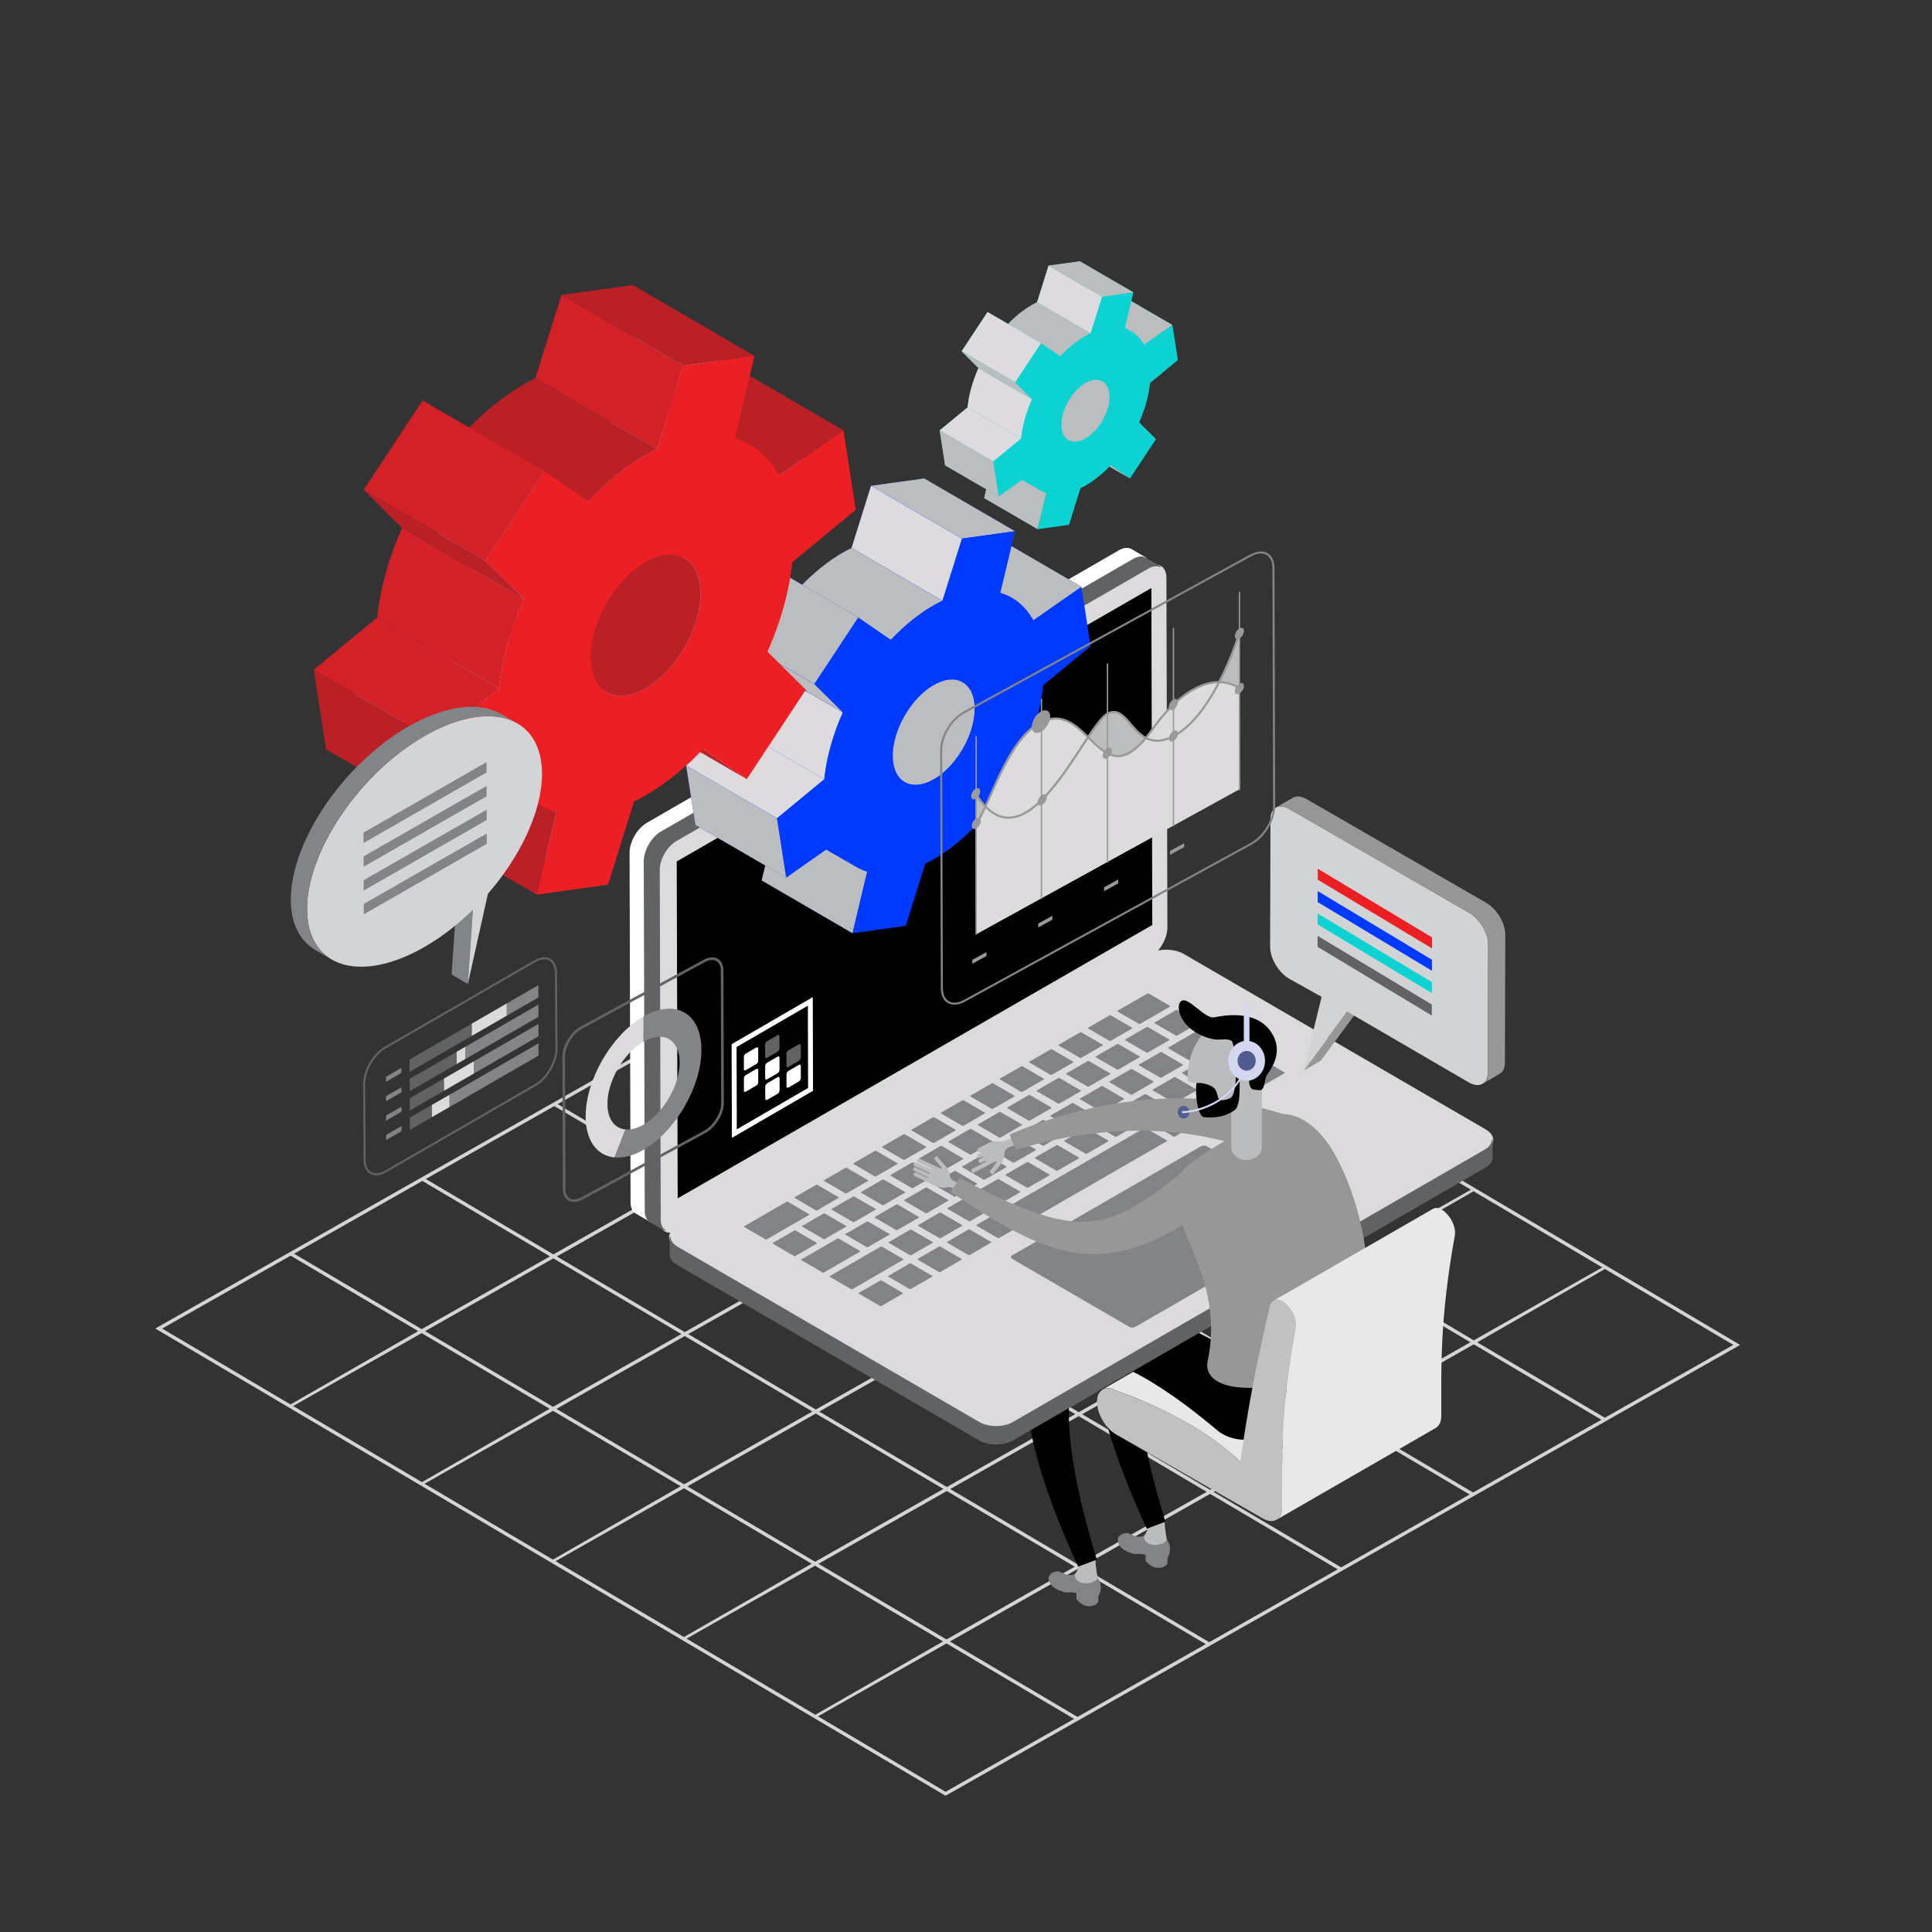 <svg xmlns="http://www.w3.org/2000/svg" xmlns:xlink="http://www.w3.org/1999/xlink" viewBox="0 0 3000 3000"><rect x="0" y="0" width="3000" height="3000" fill="#333333" stroke="none"/><defs><style>.cls-1{isolation:isolate;}.cls-2{fill:#d3d4d6;}.cls-3{fill:#5a84c3;}.cls-4{fill:#828386;}.cls-5{fill:#bbbcbd;}.cls-6{fill:#7e489b;}.cls-7{fill:#e8e8e9;}.cls-8{fill:#dcdadc;}.cls-9{fill:#616264;}.cls-10{fill:#fff;}.cls-11{fill:#979797;}.cls-12{fill:#c1c1c2;}.cls-13{fill:#d2d3d5;}.cls-14{fill:#0039ff;}.cls-15{fill:#0cd2d2;}.cls-16{fill:#ec2024;}.cls-17{fill:#d3d7ef;}.cls-18{fill:#515d8e;}.cls-19{fill:url(#çÓ_ËÈ_Á_ÁÓÍ_πÌÚ_28);}.cls-20{fill:url(#çÓ_ËÈ_Á_ÁÓÍ_πÌÚ_28-2);}.cls-21{fill:url(#çÓ_ËÈ_Á_ÁÓÍ_πÌÚ_28-3);}.cls-22{fill:url(#çÓ_ËÈ_Á_ÁÓÍ_πÌÚ_28-4);}.cls-23{fill:url(#çÓ_ËÈ_Á_ÁÓÍ_πÌÚ_28-5);}.cls-24{fill:url(#çÓ_ËÈ_Á_ÁÓÍ_πÌÚ_28-6);}.cls-25{fill:url(#çÓ_ËÈ_Á_ÁÓÍ_πÌÚ_28-7);}.cls-26{fill:url(#çÓ_ËÈ_Á_ÁÓÍ_πÌÚ_28-8);}.cls-27{fill:#838487;}.cls-28{fill:url(#linear-gradient);}.cls-29{mix-blend-mode:multiply;}.cls-30{fill:#bcbdbe;}.cls-31{fill:#dddbdd;}.cls-32{fill:url(#linear-gradient-2);}.cls-33{fill:url(#linear-gradient-3);}.cls-34{fill:url(#linear-gradient-4);}.cls-35{fill:url(#linear-gradient-5);}.cls-36{fill:url(#linear-gradient-6);}.cls-37{fill:url(#çÓ_ËÈ_Á_ÁÓÍ_πÌÚ_20);}.cls-38{fill:#ba2025;}.cls-39{fill:#d42027;}.cls-40{fill:#999;}</style><linearGradient id="çÓ_ËÈ_Á_ÁÓÍ_πÌÚ_28" x1="1499.73" y1="1791.07" x2="1500.82" y2="1791.07" gradientTransform="translate(-512.34)" gradientUnits="userSpaceOnUse"><stop offset="0" stop-color="#fa39ff"/><stop offset="1" stop-color="#ff57b3"/></linearGradient><linearGradient id="çÓ_ËÈ_Á_ÁÓÍ_πÌÚ_28-2" x1="1500.99" y1="1790.54" x2="1502.02" y2="1790.54" xlink:href="#çÓ_ËÈ_Á_ÁÓÍ_πÌÚ_28"/><linearGradient id="çÓ_ËÈ_Á_ÁÓÍ_πÌÚ_28-3" x1="1504.63" y1="1788.9" x2="1505.39" y2="1788.9" xlink:href="#çÓ_ËÈ_Á_ÁÓÍ_πÌÚ_28"/><linearGradient id="çÓ_ËÈ_Á_ÁÓÍ_πÌÚ_28-4" x1="1508.33" y1="1787.13" x2="1508.64" y2="1787.13" xlink:href="#çÓ_ËÈ_Á_ÁÓÍ_πÌÚ_28"/><linearGradient id="çÓ_ËÈ_Á_ÁÓÍ_πÌÚ_28-5" x1="1510.66" y1="1785.86" x2="1510.93" y2="1785.86" xlink:href="#çÓ_ËÈ_Á_ÁÓÍ_πÌÚ_28"/><linearGradient id="çÓ_ËÈ_Á_ÁÓÍ_πÌÚ_28-6" x1="1502.21" y1="1789.95" x2="1503.4" y2="1789.95" xlink:href="#çÓ_ËÈ_Á_ÁÓÍ_πÌÚ_28"/><linearGradient id="çÓ_ËÈ_Á_ÁÓÍ_πÌÚ_28-7" x1="1505.96" y1="1788.32" x2="1506.41" y2="1788.32" xlink:href="#çÓ_ËÈ_Á_ÁÓÍ_πÌÚ_28"/><linearGradient id="çÓ_ËÈ_Á_ÁÓÍ_πÌÚ_28-8" x1="1509.79" y1="1747.27" x2="1510.37" y2="1747.27" xlink:href="#çÓ_ËÈ_Á_ÁÓÍ_πÌÚ_28"/><linearGradient id="linear-gradient" x1="15443.91" y1="707.84" x2="15546.53" y2="707.84" gradientTransform="matrix(-1, 0, 0, 1, 17025.7, 0)" gradientUnits="userSpaceOnUse"><stop offset="0" stop-color="#42a4db"/><stop offset="1" stop-color="#4bc7f2"/></linearGradient><linearGradient id="linear-gradient-2" x1="15939.52" y1="1089.52" x2="16196.48" y2="1089.52" xlink:href="#linear-gradient"/><linearGradient id="linear-gradient-3" x1="15789.53" y1="606.18" x2="16078.6" y2="606.18" xlink:href="#linear-gradient"/><linearGradient id="linear-gradient-4" x1="16011.49" y1="876.73" x2="16345.98" y2="876.73" xlink:href="#linear-gradient"/><linearGradient id="linear-gradient-5" x1="15934.07" y1="588.92" x2="16147.23" y2="588.92" xlink:href="#linear-gradient"/><linearGradient id="linear-gradient-6" x1="16259.43" y1="1130.06" x2="16492.93" y2="1130.06" xlink:href="#linear-gradient"/><linearGradient id="çÓ_ËÈ_Á_ÁÓÍ_πÌÚ_20" x1="15937.13" y1="1073.56" x2="16228.46" y2="809.2" gradientTransform="matrix(-1, 0, 0, 1, 17025.7, 0)" gradientUnits="userSpaceOnUse"><stop offset="0" stop-color="#44c7f4"/><stop offset="1" stop-color="#66ccf0"/></linearGradient></defs><title>Why TenderSearch?</title><g class="cls-1"><g id="_ÎÓÈ_1" data-name="—ÎÓÈ 1"><path class="cls-2" d="M1476.05,1363.44l-1-.61L244.21,2061.12l-3.1,1.76,1226.08,724.95,1,.61,1233.92-700.05Zm-6.35,1182.3L1271,2428.24l199.2-113,198.72,117.5ZM913,2216.58h0l-48.89-28.91,199.21-113,75.59,44.69h0l7,4.13.24.14h0l115.31,68.18-199.2,113Zm560.56-611.07L1672.26,1723l-199.2,113-198.71-117.5ZM1470.22,2309,1272.1,2191.9l199.5-113.18,198.11,117.15ZM1150,2119.71l-.22-.14h0l-81.1-48,199.49-113.18,198.12,117.15-199.49,113.18L1157,2123.84h0Zm323-277.5,198.11,117.14-199.48,113.18-198.12-117.14Zm202.06,350.61L1477,2075.67l199.49-113.18,198.12,117.15Zm204.85-116.22-198.12-117.15,199.2-113,198.12,117.14Zm-203.43-120.29-198.12-117.14,199.2-113L1875.7,1843.3ZM1269,1721.57l198.71,117.49-199.49,113.17L1069.5,1834.74Zm-204.87,116.22,198.71,117.5-199.5,113.18L864.63,1951ZM859.27,1954,1058,2071.51l-199.2,113L660.07,2067Zm407.47,240.92,198.12,117.14-199.2,113L1067.54,2308Zm407.52,234.75-198.73-117.51L1675,2199l198.72,117.5Zm204.86-116.23L1680.4,2196l199.49-113.17,198.73,117.5ZM2084,2197.24l-198.72-117.5,199.19-113,198.72,117.51Zm204.56-116L2089.8,1963.67l198.29-113.88L2488,1968Zm-204-120.65-198.14-117.15,198.3-113.89L2284,1847.36Zm-203.44-120.28L1682.93,1723.1l198.29-113.89,199.34,117.87ZM1677.62,1720l-198.73-117.51,198.3-113.89,199.93,118.22ZM1269,1715.38l-198.11-117.14,199.19-113,198.11,117.14Zm-5.37,3L1064.19,1831.6,866.08,1714.47l199.49-113.19Zm-204.86,116.23L859.32,1947.83,661.21,1830.7l199.48-113.18ZM854,1950.87l-199.2,113L456.65,1946.75l199.21-113Zm-199.25,119.2,198.73,117.5-198.3,113.9L455.21,2183.25Zm204,120.64,57,33.68h0l141.18,83.47L858.57,2421.75,659.24,2303.9ZM1062.18,2311l198.14,117.16L1062,2542,862.68,2424.18Zm203.43,120.29,198.75,117.51L1266,2662.68l-199.93-118.22Zm408.6,4.59L1872.33,2553l-199.21,113L1475,2548.88Zm5.36-3,199.49-113.18,198.12,117.15L1877.7,2550Zm204.87-116.23,199.49-113.18,198.12,117.15-199.48,113.17Zm204.85-116.22,199.2-113,198.12,117.14-199.19,113Zm204.54-116.06,198.3-113.89,199.33,117.86L2492,2201.46ZM1475,1369l198.12,117.14L1473.6,1599.33l-198.12-117.14ZM451.3,1949.79l198.11,117.15-198.3,113.88L251.79,2063Zm1017,832.47-198.12-117.15,199.51-113.19,198.12,117.15Z"/><path class="cls-3" d="M1181,1399.61c0-.46,0-.92-.06-1.39C1181,1398.69,1181,1399.15,1181,1399.61Z"/><path class="cls-4" d="M1754.55,2381.75c8.44,4.38,15.41,6.34,22.24,2.43v2.3c.73,5.95,2.25,7.71,4.77,9.15,7,4,18.39,4,25.36,0a10.67,10.67,0,0,0,4.73-4.8v-.7c10.54,15,1.36,28.78,1.25,29.1v7.88s-1.49,7.22-14.6,7.38c-11.44.16-19.37-11-19.37-11l0-8.95c-7.7-2.93-15.87-.73-18.41-1.56-13.21-4.38-17.74-7.21-21.28-12.2C1728.26,2385.35,1746.13,2377.39,1754.55,2381.75Z"/><path class="cls-5" d="M1808.62,2362.35c-.61,9.45,3.33,28.2,3.33,28.2-4.57,12.3-39,12.17-35.16-6.37,0,0,6.19-5.84,6.19-19.17C1783,2356,1809.24,2352.87,1808.62,2362.35Z"/><path class="cls-4" d="M1647.13,2441.31c8.46,4.35,15.42,6.34,22.25,2.43V2446c.71,6,2.25,7.7,4.77,9.17,7,4,18.38,4,25.34,0a10.53,10.53,0,0,0,4.74-4.82v-.7c10.54,15,1.36,28.78,1.26,29.1v7.9s-1.48,7.21-14.6,7.38c-11.45.15-19.37-11-19.37-11l0-8.95c-7.68-2.94-15.86-.72-18.42-1.57-13.19-4.39-17.72-7.21-21.26-12.19C1620.85,2444.9,1638.72,2436.94,1647.13,2441.31Z"/><path class="cls-5" d="M1701.21,2421.9c-.62,9.47,3.33,28.21,3.33,28.21-4.57,12.29-39,12.16-35.16-6.37,0,0,6.18-5.84,6.18-19.18C1675.56,2415.57,1701.82,2412.42,1701.21,2421.9Z"/><path class="cls-6" d="M2128.85,2054.49c-.16-.11-2.6-1.64-7-4.45s-10.85-6.78-19-11.8c-16.5-9.92-40-23.93-69.92-38.91-15-7.47-31.54-15.23-50-22.5s-38.56-14.26-61.71-18.91a212.66,212.66,0,0,0-37.15-4.51c-13.35-.32-27.82.55-43.1,4.89s-31,12.29-43.31,23.92a108.25,108.25,0,0,0-26.3,38.87,150.76,150.76,0,0,0-9.5,38.81,224.67,224.67,0,0,0-1.15,35.62c0,1,.1,1.94.17,2.93h66.27c.08-.83.09-1.67.17-2.49,1.6-17.46,5.87-34.24,12.35-44.66,3.24-5.13,6.68-8.29,9.81-10.11a29.71,29.71,0,0,1,11.28-3c9.5-.72,23.92,1.8,38.38,7.18,14.51,5.14,29.25,12.48,43,20.17s26.81,16.12,38.69,24.2c23.81,16.16,43.11,31.48,56.56,42.2s21,17.32,21,17.32c27.4,19.95,65.83,17.1,86.52-8.24C2165.57,2115.88,2159.1,2076.56,2128.85,2054.49Z"/><path d="M1700.91,2112.79a385.93,385.93,0,0,0,8.47,60.84c8.56,39.77,20.37,74.7,31.24,104.19s21.19,53.34,28.44,70c3.63,8.32,6.57,14.82,8.58,19.22s3.09,6.78,3.09,6.78l28.92-10.87s-.75-2.46-2.13-7-3.41-11.28-5.85-19.85c-4.89-17.11-11.75-41.62-18.36-71.13s-13.22-64.09-16-100.41a321.53,321.53,0,0,1-.16-51.73Z"/><path class="cls-7" d="M1835.44,2086.42a109.27,109.27,0,0,0,40.68,46.78,109.31,109.31,0,0,0,13.91,15.05q11.94,8.09,23.85,16.18a109.36,109.36,0,0,0,81,6.23,108.19,108.19,0,0,0,63.64-54,106.11,106.11,0,0,0,11.23-53.44c-.53-2.85-1.07-5.72-1.58-8.6q11,5.74,22.63,12.34c28.55,16.33,58.1,36.54,82.52,60.38L1926,2269.86c-24.41-23.83-54-44-82.51-60.39-57.08-32.67-107.52-49.07-110.18-49.94-8.27-4.73-15.78-5.17-21.22-2.05Z"/><path d="M1962.29,2127.67c30.25,22.07,36.7,61.4,16.15,86.57-20.69,25.32-59.12,28.16-86.54,8.21,0,0-7.57-6.49-21-17.31s-32.76-26.06-56.57-42.2c-11.86-8.1-24.87-16.44-38.69-24.2s-28.51-15.06-43-20.2c-14.48-5.37-28.89-7.88-38.39-7.16a29.57,29.57,0,0,0-11.27,3c-3.15,1.82-6.58,5-9.82,10.11-6.47,10.41-10.75,27.2-12.34,44.65s-1.39,36.12,0,54.21c2.75,36.33,9.37,71,16,100.43s13.48,54,18.35,71.12c2.45,8.57,4.47,15.28,5.86,19.85s2.13,7,2.13,7l-28.92,10.87-3.07-6.79c-2-4.41-5-10.89-8.6-19.22-7.27-16.64-17.54-40.49-28.44-70s-22.69-64.44-31.24-104.19a382.37,382.37,0,0,1-8.66-63.78,224.71,224.71,0,0,1,1.16-35.62,151.46,151.46,0,0,1,9.49-38.83,108.27,108.27,0,0,1,26.31-38.84c12.34-11.62,28.17-19.66,43.33-24s29.75-5.17,43.07-4.86a212.18,212.18,0,0,1,37.15,4.51c23.16,4.64,43.2,11.71,61.71,18.89s35,15,50,22.51c30,15,53.4,29,69.9,38.9,8.17,5,14.68,9,19,11.81S1962.12,2127.56,1962.29,2127.67Z"/><path class="cls-8" d="M1051.52,1905.89c-14.61,8.43-14.68,22.08-.16,30.53l469,272.51c14.49,8.44,38.05,8.4,52.63,0L2306,1785.69c14.6-8.44,14.7-22.07.19-30.48l-468.95-272.57c-14.51-8.41-38.07-8.41-52.69,0Z"/><path class="cls-8" d="M1546.57,2216.9h0c-10.21,0-19.82-2.33-27.06-6.55l-469-272.5c-7.53-4.39-11.68-10.3-11.67-16.65s4.21-12.35,11.83-16.74l733.06-423.25c7.32-4.21,17-6.53,27.21-6.53s19.87,2.32,27.14,6.53l469,272.56c7.51,4.36,11.64,10.25,11.64,16.58s-4.21,12.35-11.84,16.77l-733.08,423.22C1566.47,2214.57,1556.8,2216.9,1546.57,2216.9ZM1811,1478c-9.66,0-18.73,2.17-25.56,6.09l-733,423.24c-6.57,3.79-10.18,8.72-10.18,13.88s3.54,10,10,13.78l469,272.52c6.73,3.92,15.75,6.08,25.39,6.08h0c9.66,0,18.73-2.17,25.56-6.1l733.08-423.22c6.56-3.8,10.18-8.73,10.18-13.91s-3.55-10-10-13.7l-468.95-272.57C1829.67,1480.16,1820.62,1478,1811,1478Z"/><path class="cls-9" d="M1041.2,1925.11a1.1,1.1,0,0,0,.09.38,14.86,14.86,0,0,0,1.77,3.45,6.16,6.16,0,0,1,.41.63,21.21,21.21,0,0,0,3,3.24,22.44,22.44,0,0,0,2.53,1.88,29.09,29.09,0,0,0,2.38,1.73l469,272.51a36.52,36.52,0,0,0,5.2,2.46c.46.18,1,.39,1.47.56,1.11.42,2.27.72,3.44,1.06s2.47.69,3.76.94c1.49.3,3,.58,4.54.77.36.08.7.11,1,.16,2.08.23,4.2.3,6.32.34h.93a57.5,57.5,0,0,0,6.19-.34c.3-.05.62-.06.93-.08q3.08-.4,6-1.07a10,10,0,0,0,1.08-.27,44.7,44.7,0,0,0,5.17-1.55c.3-.11.61-.2.9-.34a40.3,40.3,0,0,0,5.67-2.65L2306,1785.69c7.34-4.25,11-9.81,11-15.35q0,13.34.06,26.73c0,5.58-3.65,11.13-11,15.39l-733,423.24a43.94,43.94,0,0,1-5.39,2.59l-.31.08a6.44,6.44,0,0,1-.88.28c-1.1.42-2.2.83-3.35,1.16-.59.18-1.25.3-1.87.47-.32.07-.67.16-1,.22a9.57,9.57,0,0,1-1,.25c-1.23.27-2.46.47-3.69.68-.42,0-.88.05-1.3.11s-.63.06-.92.1c-.48.07-1,.14-1.41.17-1.24.1-2.44.16-3.68.2h-1.13c-.3,0-.62,0-.95,0-.56,0-1.14,0-1.7,0-1.38-.06-2.77-.14-4.11-.28a4.28,4.28,0,0,1-.48-.07c-.34,0-.69-.1-1-.16-1.09-.1-2.19-.22-3.23-.42-.48-.08-.9-.24-1.35-.34-1.27-.26-2.48-.56-3.7-.93-.65-.18-1.35-.27-2-.49s-1-.39-1.51-.57-1-.36-1.44-.53a41.62,41.62,0,0,1-5.2-2.5l-469-272.52a3.64,3.64,0,0,1-.47-.28c-.7-.4-1.19-.9-1.83-1.33-.9-.68-1.87-1.3-2.64-2,0-.07-.16-.12-.23-.19A22.84,22.84,0,0,1,1044,1957c-.17-.19-.27-.43-.4-.59l-.42-.63c-.24-.36-.49-.68-.68-1v-.33h0v.33a13.44,13.44,0,0,1-1-2.12,2.55,2.55,0,0,1-.11-.33c0-.13-.08-.27-.12-.4a12.68,12.68,0,0,1-.4-1.37v-1h0v1a16.07,16.07,0,0,1-.24-2.15V1948c0-8.93,0-17.82-.09-26.74A12.2,12.2,0,0,0,1041.2,1925.11Z"/><path class="cls-9" d="M1548.24,2242.84h-1.13c-.33,0-.66,0-1,0h-1.68c-1.38-.05-2.78-.16-4.14-.29a1,1,0,0,1-.39,0l-.91-.15-.28-.05a29.85,29.85,0,0,1-3.24-.41c-.29-.06-.58-.14-.86-.22l-.52-.14c-1.34-.27-2.58-.59-3.75-.94l-.7-.16a11.61,11.61,0,0,1-1.32-.34c-.47-.16-.91-.33-1.35-.51s-.86-.31-1.2-.44l-.43-.16a40.29,40.29,0,0,1-5.33-2.56L1051,1963.9l-.51-.28a13.24,13.24,0,0,1-1.18-.86c-.21-.17-.43-.35-.67-.52l-.92-.65c-.63-.44-1.25-.89-1.79-1.34a1.06,1.06,0,0,1-.17-.2,18.87,18.87,0,0,1-2.47-2.6,2.22,2.22,0,0,1-.32-.42,1.64,1.64,0,0,0-.14-.22l-.66-1a6.12,6.12,0,0,1-.46-.71h0a14.28,14.28,0,0,1-1-2.23,2.34,2.34,0,0,1-.13-.4,1.07,1.07,0,0,1-.07-.23,15.75,15.75,0,0,1-.46-1.58h0v0a16.28,16.28,0,0,1-.25-2.26v-3.58c0-7.81,0-15.6-.09-23.42h0v-.09a.83.83,0,0,1,.83-.84h0a.83.83,0,0,1,.82.83h0v0h0v.06a12.1,12.1,0,0,0,.64,3.49l-.61.57v0l.71-.24a13.51,13.51,0,0,0,1.67,3.27c.15.2.3.46.42.65a21.11,21.11,0,0,0,2.82,3.06,19.66,19.66,0,0,0,1.88,1.43l.58.4c.29.2.54.39.81.61a14,14,0,0,0,1.52,1.07l469,272.51a37.72,37.72,0,0,0,5.09,2.42l.52.19.91.35c.85.32,1.7.56,2.56.8l.85.26c1.39.4,2.56.69,3.69.91s2.84.56,4.48.77l.89.13c2.32.25,4.53.31,6.39.35h.92a56.56,56.56,0,0,0,6.1-.34c.23,0,.48-.05.74-.05l.22,0c2-.26,3.93-.61,5.85-1.06.3,0,.52-.11.77-.16l.29-.09a47.93,47.93,0,0,0,5.09-1.53l.26-.09c.2-.08.39-.14.58-.23a39.89,39.89,0,0,0,5.61-2.62L2305.62,1785c6.84-4,10.6-9.15,10.6-14.63a.84.84,0,0,1,.84-.84.83.83,0,0,1,.82.84c0,6.65,0,13.35,0,20l0,6.7c0,6.13-4,11.84-11.44,16.11l-733.05,423.23a43.22,43.22,0,0,1-5.49,2.64.47.47,0,0,1-.2.06c-.39.14-.77.25-1.09.34-1,.4-2.16.82-3.34,1.16-.34.11-.73.2-1.12.29a6,6,0,0,0-.76.19l-1.4.31a4.07,4.07,0,0,1-.69.17c-1.19.26-2.45.47-3.69.67l-.54,0-.78.07c-.21,0-.44.07-.66.09l-.27,0c-.6.09-1,.15-1.44.19-1.26.09-2.47.15-3.72.19Zm-2.08-1.69a8.21,8.21,0,0,0,.95,0h1.12c1.22,0,2.4-.1,3.62-.2.38,0,.78-.08,1.19-.14l.5,0,.56-.08c.32,0,.63-.07.92-.09l.45,0c1.17-.19,2.38-.39,3.58-.65l.59-.14,1.41-.33.78-.2a10.53,10.53,0,0,0,1-.26c1.13-.32,2.21-.73,3.31-1.15a7,7,0,0,0,.84-.27l.24-.06.17-.05a43.65,43.65,0,0,0,5.21-2.51l733.05-423.23c6.84-4,10.61-9.17,10.6-14.68l0-6.7q0-6.72,0-13.45c-1.84,3.57-5.15,6.81-9.78,9.49l-733.07,423.22a40.72,40.72,0,0,1-5.8,2.72c-.19.08-.42.17-.67.25l-.23.09a47.93,47.93,0,0,1-5.26,1.58l-.26.07a6.77,6.77,0,0,1-.89.21c-1.92.43-4,.8-6,1.06l-.29,0-.62.07a61.16,61.16,0,0,1-6.31.34h-.94c-1.92,0-4.18-.09-6.42-.34-.47-.06-.78-.1-1.11-.16-1.64-.21-3.3-.53-4.54-.79s-2.39-.52-3.84-.94l-.83-.24c-.91-.26-1.81-.52-2.66-.85l-1-.35-.51-.19a39.5,39.5,0,0,1-5.33-2.54l-469-272.51a14.75,14.75,0,0,1-1.71-1.19l-.75-.57-.56-.38a18.53,18.53,0,0,1-2-1.57,22.28,22.28,0,0,1-3.08-3.36c-.15-.24-.29-.46-.42-.65a18.37,18.37,0,0,1-1-1.67c0,5.69,0,11.36,0,17v3.55c0,.2,0,.41,0,.62a.8.8,0,0,1,.2.54v1c.08.24.21.69.36,1.09a2,2,0,0,0,.06.23s.06.21.06.24l.09.24a12.34,12.34,0,0,0,.58,1.36.8.8,0,0,1,.46.73v.1l.26.39.7,1a3,3,0,0,1,.18.27l.13.21a22.07,22.07,0,0,0,2.27,2.43,2,2,0,0,1,.26.22,18.9,18.9,0,0,0,1.62,1.2l.93.67c.25.17.49.37.74.56a8.42,8.42,0,0,0,1,.75c.1.07.21.11.31.17L1520.83,2235a37.36,37.36,0,0,0,5.1,2.44l.41.16a6.91,6.91,0,0,0,1,.35l.25.1c.42.17.85.34,1.28.48a8.92,8.92,0,0,0,1.13.29c.27.06.54.11.8.18,1.17.36,2.34.65,3.65.92a6.52,6.52,0,0,1,.63.18c.23.05.46.12.7.16a28.88,28.88,0,0,0,3.16.41l.37,0a5.54,5.54,0,0,0,.69.12l.23,0,.23,0c1.33.13,2.71.22,4.07.27a4.78,4.78,0,0,0,.53,0Z"/><path class="cls-4" d="M1571.78,1949.23l293-169.18a10.58,10.58,0,0,1,9.48,0L2056,1885.63c2.63,1.52,2.63,4,0,5.51l-293,169.17a10.37,10.37,0,0,1-9.51,0l-181.72-105.57C1569.12,1953.2,1569.13,1950.73,1571.78,1949.23Z"/><path class="cls-4" d="M1221.69,1866h1.52l33.55,19.48-.06.85-66.31,38.3-1.46,0-33.54-19.5v-.85Zm69.43,11.32,0,.86,33.56,19.51h1.51l33.7-19.51v-.86l-33.54-19.48-1.46,0ZM1424.69,1955l-.06.83,33.54,19.5h1.5l33.73-19.45V1955l-33.53-19.51-1.46,0Zm501.43-289.53v.84l33.55,19.48,1.45,0,33.75-19.51v-.85l-33.53-19.5-1.46,0Zm-45.66,26.4-.07.84,33.54,19.48h1.53l33.75-19.48,0-.84-33.55-19.5h-1.43Zm-45.71,26.39v.82l33.53,19.5,1.47,0,33.75-19.52v-.87l-33.56-19.48-1.44,0Zm-362.06,54.31,0,.81,33.55,19.48,1.5,0,33.73-19.48v-.85L1507.89,1753l-1.47,0ZM1689.42,1596v.85l33.53,19.51,1.49,0,33.76-19.48V1596l-33.56-19.5-1.45,0Zm57.47,18.23,0,.86,33.55,19.49h1.51l33.75-19.49,0-.86-33.55-19.5h-1.42Zm-103.18,8.16,0,.86,33.53,19.49h1.42l33.78-19.49,0-.86L1679,1602.89h-1.52Zm170.23,4.33v.87l33.5,19.48H1849l56.55-32.63v-.88L1872,1594.05l-1.5,0Zm-112.77,13.91v.84l33.55,19.48h1.45l33.76-19.49,0-.87-33.54-19.49-1.46,0Zm67.07,12.5v.86l33.52,19.5h1.49L1837,1654l0-.85-33.51-19.49-1.46,0Zm67.19,12.57v.87l33.57,19.51,1.44,0,79.46-45.86v-.88l-33.52-19.46h-1.49Zm-180,1.3v.85l33.54,19.5,1.49,0,33.74-19.48V1667l-33.56-19.49-1.46,0Zm67.08,12.5v.86l33.51,19.47h1.52l33.72-19.47v-.86L1757.8,1660h-1.5Zm67.19,12.58,0,.88,33.54,19.46h1.42l33.77-19.49.06-.85L1825,1672.57h-1.5Zm-180,1.31v.82l33.53,19.52h1.47l33.75-19.5,0-.86L1645,1673.85l-1.45,0Zm67.07,12.5v.89l33.5,19.46h1.49l33.79-19.53-.07-.82-33.48-19.47h-1.45Zm67.2,12.59v.85l33.52,19.49h1.48l33.72-19.49,0-.83L1779.27,1699h-1.51Zm-180,1.3-.06.84,33.55,19.5h1.5l33.72-19.46,0-.88-33.56-19.51h-1.46Zm67.05,12.5v.85l33.52,19.49h1.52l33.72-19.49v-.85l-33.51-19.5h-1.53Zm67.18,12.59v.82l33.57,19.51h1.41l33.79-19.51v-.82l-33.53-19.5h-1.49Zm90.73-.26,0,.87,33.55,19.48h1.5l33.7-19.47v-.88l-33.52-19.5-1.48,0Zm-270.67,1.55,0,.84,33.56,19.48,1.47,0,33.75-19.5,0-.86-33.56-19.48-1.46,0Zm67,12.51.06.85L1619,1779l1.48,0,33.76-19.5,0-.85-33.5-19.48-1.48,0Zm67.2,12.56v.87l33.56,19.52,1.46,0,33.74-19.49,0-.86-33.55-19.49h-1.48ZM1539.76,1785v.85l33.51,19.45h1.5l33.72-19.45V1785L1575,1765.53l-1.51,0Zm67.18,12.57,0,.89,33.54,19.47h1.43l33.75-19.47.06-.89-33.55-19.49h-1.5Zm-45.69,26.4v.85l33.54,19.48,1.46,0,33.74-19.46,0-.83-33.53-19.51H1595Zm-.7,52.53,0,.84,33.53,19.51h1.53l216.54-125V1771l-33.55-19.5-1.45,0Zm-44.46,25.67-.07.85,33.55,19.5h1.52l33.73-19.46v-.89l-33.55-19.48h-1.47Zm-45.73,26.39,0,.85,33.52,19.5h1.51l33.77-19.5v-.87l-33.54-19.48h-1.47Zm-226.24,27.14,0,.87,33.51,19.47h1.49l56.42-32.57,0-.88L1302,1923.13h-1.5ZM1379,1981.36v.83l33.55,19.49,1.44,0,33.78-19.51v-.85l-33.54-19.52-1.46,0Zm-45.66,26.36-.06.86,33.54,19.5h1.53l33.75-19.5,0-.86-33.55-19.47h-1.4Zm-45-26.15v.88l33.51,19.47h1.51l79.43-45.87,0-.85-33.53-19.5h-1.52Zm24.19-65.32v.87l33.5,19.46h1.52l33.76-19.5v-.83l-33.54-19.49h-1.45Zm67.2,12.58v.84l33.55,19.5h1.46l33.71-19.5.07-.83-33.55-19.49h-1.5Zm-21.5-39v.84l33.52,19.48,1.47,0,33.74-19.52,0-.87-33.51-19.48h-1.51Zm67.18,12.58v.88l33.56,19.47,1.44,0,33.76-19.48.07-.84-33.56-19.51h-1.48ZM1427,1798.9l0,.84,33.56,19.52H1462l33.75-19.52,0-.88-33.55-19.45h-1.47Zm67.09,12.49v.9l33.48,19.46h1.51l33.77-19.5v-.88l-33.48-19.45h-1.52Zm-111.52,13.19-.07.85,33.54,19.5h1.51l33.75-19.48v-.87l-33.57-19.49h-1.44Zm65.81,13.2v.88l33.53,19.46h1.5l33.75-19.46v-.88l-33.52-19.49h-1.48Zm67.17,12.58v.9l33.54,19.48,1.48,0,33.76-19.51,0-.84-33.55-19.46h-1.49Zm-111.64,13.12v.87l33.53,19.46h1.49l33.75-19.48,0-.85L1439.09,1844l-1.46,0Zm67.19,12.56v.87l33.54,19.51,1.46,0,33.72-19.48.07-.86-33.55-19.49h-1.53Zm-134.24-25-.07.83,33.55,19.49h1.5l33.76-19.49V1851L1372,1831.46l-1.45,0Zm-57.5-18.26.06.85,33.54,19.51h1.41l33.77-19.51.05-.85-33.55-19.49h-1.5Zm-45.66,26.38v.87l33.54,19.5,1.46,0,33.71-19.48.06-.85-33.54-19.47h-1.51Zm91.39-52.76v.85l33.53,19.51,1.45,0,33.78-19.5v-.78l-33.53-19.51-1.48,0Zm44.47-25.67,0,.85L1403.1,1801h1.43l33.76-19.47,0-.85-33.54-19.48h-1.51Zm45.69-26.4v.88l33.54,19.48h1.48l33.72-19.47.06-.84-33.55-19.52h-1.53ZM1598,1648.76v.86l33.53,19.51,1.47-.06,33.77-19.47v-.82l-33.52-19.5-1.48,0Zm-45.73,26.38.06.85,33.53,19.5,1.44,0,33.76-19.47.05-.85-33.55-19.49h-1.5Zm-45.66,26.37v.87l33.56,19.5,1.42,0,33.8-19.48v-.83l-33.56-19.5-1.45,0Zm-45.72,26.39,0,.85,33.56,19.5h1.41l33.77-19.5.06-.85-33.56-19.48h-1.51ZM1245.4,1903.72v.85l33.56,19.51h1.46l33.75-19.49,0-.88-33.54-19.49-1.48,0Zm-45.67,26.42,0,.82,33.54,19.5h1.49l33.77-19.5,0-.82-33.53-19.51-1.42,0Zm535.38-360.55,0,.89L1768.7,1590h1.42l46.83-27.06,0-.84-33.55-19.49H1782Zm57.46,18.25v.83l33.54,19.49,1.46,0,33.79-19.52v-.86l-33.55-19.49-1.49,0Z"/><path class="cls-8" d="M1050,1305.3c-14.6,8.42-26.37,28.85-26.32,45.63l1.52,542.72c0,16.75,11.94,23.5,26.5,15.08l733.06-423.24c14.61-8.41,26.42-28.84,26.35-45.56l-1.55-542.74c0-16.78-11.92-23.55-26.49-15.11Z"/><path class="cls-8" d="M1039.8,1914h0c-9.88,0-16.27-8-16.31-20.36L1022,1350.94c-.05-17.29,12.13-38.41,27.15-47.07l733.07-423.23a25.56,25.56,0,0,1,12.68-3.85c9.86,0,16.26,8,16.3,20.4l1.55,542.74c.07,17.24-12.12,38.33-27.19,47l-733,423.23A25.56,25.56,0,0,1,1039.8,1914ZM1794.87,880.1a22.6,22.6,0,0,0-11,3.41l-733.07,423.23c-14.11,8.13-25.55,28-25.5,44.18l1.53,542.73c0,10.52,5,17,13,17a22.72,22.72,0,0,0,11-3.4l733.05-423.23c14.14-8.14,25.6-27.93,25.53-44.13l-1.55-542.73C1807.83,886.65,1802.85,880.1,1794.87,880.1Z"/><path class="cls-10" d="M1004.75,1278.42l733.08-423.23c7.32-4.21,14-4.63,18.8-1.82q11.55,6.74,23.13,13.44c-4.8-2.78-11.44-2.38-18.78,1.86L1027.9,1291.89c-14.59,8.42-26.37,28.85-26.31,45.63l1.52,542.72c0,8.33,3,14.18,7.7,16.91q-11.59-6.69-23.15-13.45c-4.75-2.75-7.68-8.59-7.7-16.87l-1.54-542.78C978.37,1307.29,990.16,1286.86,1004.75,1278.42Z"/><path class="cls-10" d="M1010.4,1897.87q-7.95-4.59-15.88-9.22l-7.28-4.23c-5.21-3-8.09-9.26-8.1-17.59l-1.55-542.78c0-17,11.95-37.79,26.76-46.35l733.06-423.22c7.35-4.23,14.43-4.87,19.64-1.82l17.54,10.2,5.58,3.23h0l-.84,1.43c-4.7-2.72-11.17-2.06-17.95,1.85L1028.32,1292.6c-14.34,8.27-26,28.42-25.91,44.92l1.52,542.72c0,7.72,2.61,13.47,7.28,16.18v0h0ZM1749.68,852.41a23.52,23.52,0,0,0-11.44,3.5l-733.07,423.22c-14.33,8.3-26,28.44-25.92,44.92l1.54,542.77c0,7.71,2.61,13.45,7.28,16.17l7.28,4.23,10.18,5.92c-2.11-3.3-3.23-7.7-3.25-12.9l-1.53-542.72c0-17,12-37.81,26.74-46.34L1760.56,868c4.61-2.66,9.09-3.9,13.11-3.72q-8.73-5.06-17.46-10.14A12.68,12.68,0,0,0,1749.68,852.41Z"/><polygon points="1051.65 1338.12 1053.13 1859.35 1788.46 1435.81 1786.98 914.55 1051.65 1338.12"/><path d="M1052.31,1860.78v-1.43l-1.48-521.71.41-.24L1787.8,913.13v1.42l1.47,521.73-.41.25Zm.17-522.19,1.48,519.33,733.67-422.59L1786.16,916Z"/><path class="cls-11" d="M2021.56,1740.65a33.64,33.64,0,0,1,15.93,20.35,34.44,34.44,0,0,1-3.22,25.68,41.28,41.28,0,0,1-19.14,17.86,31.4,31.4,0,0,1-23.22,1.47,28.15,28.15,0,0,1-3.69-1.17s-5.7-2.78-15.71-7.63c-10.22-4.34-24.82-10.89-43.2-16.77-9-3.44-19.28-5.74-29.94-8.9-5.33-1.63-11-2.52-16.69-3.86-5.75-1.14-11.56-2.78-17.61-3.63-12.07-1.93-24.56-4.15-37.45-5.22-12.84-1.69-26-2-39.25-2.83-52.89-1.69-106.48,4.81-146.09,13-19.73,4.27-36.27,8.08-47.61,11.46l-18,5-8.82-24.11s6.53-2.56,17.93-7.11c11.36-4.71,28-10.47,48.06-17.09,40.3-12.87,95.93-25.84,153.4-30.1,14.38-.71,28.78-1.8,43-1.49,14.28-.3,28.3.66,42,1.41,6.83.25,13.49,1.31,20,1.93,6.54.82,13,1.18,19.2,2.36,12.4,2.22,24.3,3.69,35,6.44,21.68,4.49,39.36,10.2,51.78,14,12.24,4.4,19.24,6.9,19.24,6.9A38.11,38.11,0,0,1,2021.56,1740.65Z"/><path class="cls-11" d="M1849,1806.27c-80.51,61.75,58.61,148.24,26.73,304.89-20.55,81.94,243.44,45.83,248.83-79.55,5.42-126.29-36.65-213.55-54.49-243.69-31.07-52.43-71.76-66.66-98.76-53.36C1931.29,1754.28,1882.55,1780.56,1849,1806.27Z"/><path class="cls-5" d="M1867.39,1711.18c8.46,19.9,40.26,13.2,55.07,6.83,22.71-9.81,44.89-29,48.08-80.62,1.52-24.54-7.37-55.82-67-50.79-39.72,3.35-62.1,53.85-58.95,91.06.28,3.24,10.14,4,13.71,4.12C1858.82,1684.27,1862.78,1700.37,1867.39,1711.18Z"/><path class="cls-5" d="M1911.77,1780.2c0,12.82,10.63,20.85,23.74,20.88h0c13.14,0,23.8-8,23.81-20.84l.16-133.53a23.53,23.53,0,0,0-23.75-23.27h0c-13.12,0-23.79,10.38-23.8,23.22Z"/><path d="M1865.42,1607.61c-32.06-14.38-39.64-42.38-32.69-51.72,9.73-13,37.36,26.85,52.63,23.83s64.13-12.12,87.79,22-3.86,62.87-6.56,68.74c-2.86,6.26-2.5,16.73-7.29,21.6-1.88,1-4.63,1.21-14.4-.61-3.12-1.51-9.64-10.79-.77-27.5,8-15.06,4-30.47-7.51-32.18-7.07-1.06-10.91,1.3-11.36,11.15-1.66,37,3.31,72.79-8.44,81.09-12.27,8.63-26.78,12.51-46.88,10.77-13.13-1.13-14.34-52.92-11.58-53.12,11.35-.84,25,4.19,28.71,10,6.32,9.89,0,22.53,22.52,13.87,15.56-6,9-85.55,2.47-89.52C1899.27,1609.93,1893.55,1620.23,1865.42,1607.61Z"/><path class="cls-11" d="M1848.13,1809.73c13.68-8.4,33.37-4.3,45.22,10.52s11.26,35-1.31,46.4a26.86,26.86,0,0,1-3.06,2.75l-15.61,10.35c-10.08,6.51-24.43,15.85-42.77,26.22s-40.74,21.88-67.36,30.76a226,226,0,0,1-42.91,9.44,193.21,193.21,0,0,1-45.6-.18c-30.1-3.92-57.36-14-80.85-25.09s-44.05-23.12-61.28-33.62-31.13-19.74-40.88-26.17-15.21-10.18-15.21-10.18l13.34-21.94,16.08,8.35c10.23,5.23,24.84,12.73,42.56,21a602.55,602.55,0,0,0,60.8,25.14c22.34,7.71,46.35,13.3,69.19,13.65s44.31-5.28,64-14.16c19.7-9.13,37.58-20.74,52.69-31.74s27.47-21,36.09-28.06l13.56-11.34A29.56,29.56,0,0,1,1848.13,1809.73Z"/><path class="cls-5" d="M1509.81,1814.88l20.66-10.76-.83-1.58-5.76,3a2.71,2.71,0,0,1-3.65-1.14l-.48-.93a2.64,2.64,0,0,1,1.12-3.61l5.74-3-.69-1.26-3.9,2a2.68,2.68,0,0,1-3.64-1.14l-.49-.93a2.64,2.64,0,0,1,1.12-3.62l3.91-2-.64-1.18-.42.22a2.75,2.75,0,0,1-3.65-1.14l-.47-.94a2.65,2.65,0,0,1,1.1-3.63l7.75-4a1,1,0,0,1,.21-.13l8.33-4.37c1.77-1,12.42-3.63,15.22-2.67,5.48,1.9,11.44-1.29,20-4.29l4.06,11c-7.79,1.84-14,6-14.52,10.15-.3,2.58.1,9.14-3.85,15.54-2.24,3.63-10.19,13.77-10.19,13.77h0l-1.06,1.41a.2.2,0,0,1,0,.08l-2.3,3-.75,1.06a.48.48,0,0,1-.69.06l-2.91-2.09,0-.06a2.83,2.83,0,0,1-.46-3.79l11-14.9a16.27,16.27,0,0,0-5.56,1.8c-4.65,2.4-9.65,5-9.65,5v0l-20.66,10.8a2.75,2.75,0,0,1-3.63-1.14l-.53-1A2.71,2.71,0,0,1,1509.81,1814.88Z"/><path class="cls-5" d="M1418.14,1814.76l.38-.92a2.39,2.39,0,0,1,3.27-1.21l21.4,9.95.52-1.2-23.27-10.81a2.67,2.67,0,0,1-1.43-3.38l.34-.91a2.33,2.33,0,0,1,3.26-1.19l23.26,10.79.62-1.55-20.4-9.42a2.72,2.72,0,0,1-1.45-3.37l.38-.92a2.39,2.39,0,0,1,3.24-1.25l20.37,9.46,0,0,9.52,4.41a16.78,16.78,0,0,0,5.39,1.51L1451.6,1801a2.65,2.65,0,0,1,0-3.58l0-.08,2.45-2.09a.52.52,0,0,1,.65.07l.83,1,2.47,2.81a.34.34,0,0,0,0,.1l1.12,1.28h0s8.54,9.3,11,12.67c4.39,5.88,4.77,12.1,5.34,14.53.72,3.11,4.92,6.12,10.36,8l-5.69,9.33c-4.62-1.44-8.37-2.27-11.64-.92-2.5,1-12.66-1.15-14.4-2l-8.18-3.82a.79.79,0,0,1-.28-.12l-25.24-11.71A2.68,2.68,0,0,1,1419,1823l.35-.91a2.38,2.38,0,0,1,3.26-1.2l18,8.32.45-1.11-21.46-9.94A2.82,2.82,0,0,1,1418.14,1814.76Z"/><path class="cls-7" d="M2238.53,1878.22c-4.7-2.69-9.42-3.44-13.21-1.25L1978,2019.49c3.8-2.17,8.52-1.44,13.21,1.25,11.66,6.67,23.27,25.36,20.43,41.1-24.05,132.61-20.71,211-20.9,279.14,0,9.3-3.33,15.86-8.69,18.94l247.29-142.52c5.34-3.09,8.66-9.64,8.68-19,.19-68.11-3.14-146.51,20.91-279.13C2261.79,1903.59,2250.2,1884.9,2238.53,1878.22Z"/><path class="cls-12" d="M1991.24,2020.74c-8.41-4.81-16.85-3.39-20,9.84C1942.59,2152,1932,2228,1926,2269.86c-.3-.31-.63-.58-.94-.88,0,.1,0,.17,0,.27l-2.53-2.64c-23.71-22.42-51.78-41.55-79-57.14-57.08-32.67-107.52-49.07-110.18-49.94-16.43-9.41-29.85-1.87-29.92,16.93s13.26,41.61,29.72,51l189.73,108.61h0l38,21.75c16.48,9.43,29.87,1.89,29.92-16.87.19-68.12-3.15-146.53,20.9-279.14C2014.51,2046.1,2002.9,2027.41,1991.24,2020.74Z"/><polygon class="cls-11" points="2024.25 1662.45 2050.87 1646.96 2118.57 1555.37 2091.94 1570.83 2024.25 1662.45"/><path class="cls-13" d="M2002.38,1256.41c-16.27-9.4-29.55-2.54-29.58,15.32l-.58,198.43c0,17.92,13.14,40,29.43,49.45l50.54,28.27-27.94,114.57,67.69-91.62,188.68,109.87c16.28,9.38,29.53,2.53,29.59-15.38l.57-198.44c0-17.87-13.14-40-29.42-49.4Z"/><path class="cls-11" d="M2007.55,1238.7c5.38-3.13,13-2.64,21.46,2.24L2308,1402c16.29,9.38,29.46,31.54,29.42,49.41l-.58,198.41c0,8.65-3.11,14.72-8.13,17.64l-26.62,15.46c5-2.93,8.12-9,8.13-17.61l.57-198.44c0-17.87-13.14-40-29.42-49.4l-279-161.07c-8.42-4.87-16.06-5.38-21.47-2.24Z"/><polygon class="cls-14" points="2046.14 1383.67 2046.09 1400.71 2223.5 1507.37 2223.53 1490.33 2046.14 1383.67"/><polygon class="cls-15" points="2046.03 1418.42 2045.98 1435.45 2223.4 1542.1 2223.44 1525.08 2046.03 1418.42"/><polygon class="cls-16" points="2046.23 1348.93 2046.2 1365.96 2223.59 1472.61 2223.63 1455.58 2046.23 1348.93"/><polygon class="cls-9" points="2045.94 1453.16 2045.9 1470.2 2223.28 1576.87 2223.34 1559.82 2045.94 1453.16"/><path class="cls-9" d="M1026.8,1291.83,1759.87,868.6c7.33-4.21,14-4.63,18.81-1.82q11.55,6.74,23.12,13.44c-4.8-2.78-11.44-2.38-18.78,1.86L1050,1305.3c-14.6,8.42-26.37,28.85-26.32,45.63l1.52,542.72c0,8.33,3,14.18,7.7,16.91q-11.58-6.69-23.15-13.45c-4.74-2.75-7.67-8.59-7.69-16.87l-1.55-542.78C1000.42,1320.7,1012.21,1300.27,1026.8,1291.83Z"/><path class="cls-9" d="M1032.44,1911.28q-7.95-4.59-15.88-9.22l-7.28-4.23c-5.2-3-8.08-9.26-8.1-17.59l-1.55-542.78c0-17,12-37.79,26.76-46.35l733.07-423.22c7.34-4.23,14.42-4.87,19.63-1.83q8.78,5.12,17.54,10.2l5.58,3.24h0l-.83,1.43c-4.7-2.72-11.17-2.06-18,1.85L1050.36,1306c-14.33,8.27-26,28.42-25.91,44.92l1.53,542.72c0,7.72,2.61,13.47,7.27,16.18l0,0h0ZM1771.72,865.82a23.52,23.52,0,0,0-11.43,3.5l-733.08,423.22c-14.33,8.3-26,28.44-25.92,44.92l1.55,542.77c0,7.71,2.6,13.45,7.27,16.17l7.28,4.23,10.19,5.92c-2.11-3.3-3.24-7.7-3.25-12.9l-1.54-542.72c0-17,12-37.81,26.74-46.34l733.08-423.23c4.61-2.66,9.08-3.9,13.1-3.72q-8.73-5.05-17.45-10.14A12.71,12.71,0,0,0,1771.72,865.82Z"/><rect class="cls-17" x="1931.39" y="1561.96" width="8.76" height="65.3"/><path class="cls-18" d="M1846.8,1727c0,5.42-4,9.81-9,9.81s-9-4.39-9-9.81,4-9.81,9-9.81S1846.8,1721.61,1846.8,1727Z"/><path class="cls-17" d="M1836.74,1728.41a1.5,1.5,0,0,1,0-3c.58,0,57.56-.67,89.81-53.91a1.29,1.29,0,0,1,1.9-.42,1.57,1.57,0,0,1,.39,2.07C1895.77,1727.78,1837.33,1728.41,1836.74,1728.41Z"/><path class="cls-17" d="M1964.3,1647.21c0,17.1-12.77,31-28.52,31s-28.53-13.86-28.53-31,12.77-31,28.53-31S1964.3,1630.11,1964.3,1647.21Z"/><path class="cls-18" d="M1949.9,1647.21c0,8.46-6.33,15.32-14.12,15.32s-14.13-6.86-14.13-15.32,6.32-15.34,14.13-15.34S1949.9,1638.74,1949.9,1647.21Z"/><path class="cls-19" d="M988.48,1790.83c-.36.17-.72.32-1.09.47C987.76,1791.15,988.12,1791,988.48,1790.83Z"/><path class="cls-20" d="M989.68,1790.31l-1,.46Z"/><path class="cls-21" d="M992.29,1789.09l.77-.38Z"/><path class="cls-22" d="M996,1787.21l.32-.17Z"/><path class="cls-23" d="M998.33,1785.94l.26-.15Z"/><path class="cls-8" d="M909.4,1733.81c.15,52.18,34.12,75.91,77.93,57.52-11.84,5-23,6.85-32.91,5.93l16.83-43.45c-16.66-1.59-27.91-15.87-28-39.56-.11-35.41,24.81-78.69,55.62-96.63l-.12-38.91C949.32,1607.42,909.23,1676.94,909.4,1733.81Z"/><path class="cls-24" d="M989.87,1790.23l1.19-.56Z"/><path class="cls-25" d="M993.62,1788.43l.45-.22Z"/><path class="cls-26" d="M997.45,1747.43c.19-.1.4-.2.59-.32Z"/><path class="cls-27" d="M999,1578.58l-.13,39c31.14-18,56.36-3.59,56.46,31.92s-25,78.92-55.86,96.75c-.21.13-.42.26-.64.37l-.78.44-.63.34-.73.39c-2.86,1.4-3.11,1.51-3.36,1.62-8,3.62-15.49,5-22.1,4.34l-16.84,43.47c11,1,23.4-1.39,36.64-7.59l.81-.38c.68-.32.93-.45,1.19-.58l.56-.28,1.19-.6,1.18-.62c.64-.33,1-.5,1.28-.69l1.06-.58,1.28-.73c49.59-28.63,89.78-98.26,89.63-155.23S1048.62,1550,999,1578.58Z"/><path class="cls-9" d="M873.93,1846l-.62-205.52c0-17.19,12.84-38.18,28.74-46.79l190.47-103.27a28.35,28.35,0,0,1,13.43-3.82c10.55,0,17.39,8.05,17.43,20.51l.63,205.52c0,17.19-12.84,38.17-28.73,46.79L904.81,1862.66a28.35,28.35,0,0,1-13.43,3.82C880.82,1866.48,874,1858.44,873.93,1846Zm220.55-352L904,1597.26c-14.72,8-26.64,27.35-26.59,43.19L878,1846c0,10.13,5.14,16.42,13.35,16.42a24.65,24.65,0,0,0,11.47-3.33l190.47-103.26c14.71-8,26.64-27.34,26.58-43.18l-.61-205.52c0-10.13-5.14-16.43-13.34-16.43A24.62,24.62,0,0,0,1094.48,1494Z"/><path class="cls-9" d="M1207.28,1633.18l-16.1,9.34c-1.71,1-3.09.19-3.09-1.78l-.08-18.59a6.88,6.88,0,0,1,3.09-5.35l16.12-9.34c1.68-1,3.08-.17,3.09,1.77l0,18.59A6.86,6.86,0,0,1,1207.28,1633.18Z"/><path class="cls-9" d="M1240.39,1647.39l-16.1,9.35c-1.71,1-3.09.18-3.1-1.78l0-18.58a6.81,6.81,0,0,1,3.07-5.37l16.11-9.33c1.71-1,3.09-.21,3.1,1.78l.06,18.58A6.87,6.87,0,0,1,1240.39,1647.39Z"/><path class="cls-10" d="M1240.48,1679.28l-16.1,9.33c-1.7,1-3.1.19-3.1-1.78l-.06-18.58a6.8,6.8,0,0,1,3.09-5.36l16.1-9.34c1.71-1,3.09-.19,3.1,1.78l0,18.58A6.84,6.84,0,0,1,1240.48,1679.28Z"/><path class="cls-10" d="M1207.47,1698.43l-16.1,9.33c-1.71,1-3.11.18-3.11-1.79l0-18.56a6.87,6.87,0,0,1,3.07-5.39l16.11-9.34c1.69-1,3.1-.17,3.1,1.8l0,18.57A6.91,6.91,0,0,1,1207.47,1698.43Z"/><path class="cls-10" d="M1174.34,1685.7l-16.09,9.32c-1.7,1-3.1.19-3.1-1.77l-.05-18.57a6.79,6.79,0,0,1,3.08-5.37l16.08-9.33c1.72-1,3.13-.21,3.13,1.76l0,18.59A6.84,6.84,0,0,1,1174.34,1685.7Z"/><path class="cls-10" d="M1136.05,1621.43l.42,145.46,126-73.1-.41-145.45Zm7.69,4.4,110.72-64.2.35,127.77-110.71,64.21Z"/><path class="cls-10" d="M1174.25,1652.34l-16.1,9.33c-1.7,1-3.09.19-3.09-1.78l0-18.58a6.85,6.85,0,0,1,3.08-5.36l16.08-9.34c1.72-1,3.12-.18,3.12,1.78l0,18.58A6.83,6.83,0,0,1,1174.25,1652.34Z"/><path class="cls-10" d="M1207.37,1666.55l-16.1,9.33c-1.71,1-3.09.18-3.1-1.77l-.06-18.59a6.84,6.84,0,0,1,3.09-5.36l16.09-9.33c1.71-1,3.1-.21,3.11,1.76l0,18.6A6.85,6.85,0,0,1,1207.37,1666.55Z"/><polygon class="cls-15" points="1692.55 703.86 1609.46 655.57 1639.31 676.19 1722.4 724.47 1692.55 703.86"/><polygon class="cls-15" points="1788.32 486.33 1705.23 438.05 1661.27 468.83 1744.36 517.12 1788.32 486.33"/><path class="cls-15" d="M1679.81,573.72l-83.08-48.29a19.55,19.55,0,0,1,2.44,1.71c13.12,10.86,10.81,39.34-5.17,63.62-6.94,10.54-15.31,18.56-23.64,23.37-9.71,5.6-19.37,6.85-26.61,2.63l83.09,48.29c7.25,4.21,16.9,3,26.61-2.64,8.33-4.81,16.7-12.83,23.64-23.36,16-24.28,18.29-52.77,5.16-63.63A18.1,18.1,0,0,0,1679.81,573.72Z"/><path class="cls-15" d="M1724.79,496.42l-83.09-48.29a49.15,49.15,0,0,0-10.59-4.56l83.09,48.29A48.18,48.18,0,0,1,1724.79,496.42Z"/><path class="cls-28" d="M1498.7,694l83.09,48.29a48.74,48.74,0,0,1-6.44-4.5,55.27,55.27,0,0,1-13.09-16.2l-83.09-48.28a55.4,55.4,0,0,0,13.09,16.2A48.38,48.38,0,0,0,1498.7,694Z"/><path class="cls-15" d="M1509.91,698.14l8.42,54.27,43.93-30.78a55.27,55.27,0,0,0,13.09,16.2,48.45,48.45,0,0,0,17.07,9.08L1579,803.25l48.66-6.79,17.78-56.82c2.75-1.33,5.49-2.79,8.25-4.38,13.18-7.61,26.39-18.19,38.85-31.4l29.85,20.61,40.25-61.06-26.15-26c9.27-20.84,14.94-41.74,16.9-61l43.35-35.77-8.43-54.26-44,30.78a54.06,54.06,0,0,0-13.1-16.18,48.08,48.08,0,0,0-17.06-9.08l13.43-56.32L1679,442.28l-17.81,56.85q-4.1,2-8.24,4.37c-13.17,7.6-26.4,18.19-38.85,31.38l-29.87-20.55-40.24,61,26.19,26c-9.27,20.84-15,41.75-16.94,61.08Zm119.62-98.41c6.94-10.55,15.31-18.56,23.63-23.37,10.87-6.27,21.66-7.09,29.09-.94,13.13,10.86,10.82,39.35-5.16,63.63-6.94,10.53-15.31,18.55-23.64,23.36-10.85,6.27-21.64,7.08-29.07.93C1611.24,652.49,1613.55,624,1629.53,599.73Z"/><polygon class="cls-15" points="1724.84 722.32 1641.75 674.03 1671.6 694.64 1754.69 742.93 1724.84 722.32"/><g class="cls-29"><polygon class="cls-30" points="1724.84 722.32 1641.75 674.03 1671.6 694.64 1754.69 742.93 1724.84 722.32"/></g><polygon class="cls-15" points="1820.62 504.79 1737.53 456.5 1693.57 487.29 1776.65 535.57 1820.62 504.79"/><g class="cls-29"><polygon class="cls-30" points="1820.62 504.79 1737.53 456.5 1693.57 487.29 1776.65 535.57 1820.62 504.79"/></g><polygon class="cls-15" points="1624.72 765.37 1541.62 717.09 1528.21 773.41 1611.3 821.7 1624.72 765.37"/><g class="cls-29"><polygon class="cls-30" points="1624.72 765.37 1541.62 717.09 1528.21 773.41 1611.3 821.7 1624.72 765.37"/></g><path class="cls-15" d="M1712.11,592.17,1629,543.89a18.1,18.1,0,0,1,2.44,1.7c13.12,10.87,10.82,39.35-5.16,63.63-6.94,10.54-15.31,18.56-23.64,23.36-9.72,5.61-19.37,6.85-26.61,2.64l83.09,48.29c7.24,4.21,16.89,3,26.6-2.64,8.34-4.81,16.71-12.83,23.64-23.37,16-24.27,18.3-52.76,5.17-63.62A18.84,18.84,0,0,0,1712.11,592.17Z"/><g class="cls-29"><path class="cls-30" d="M1712.11,592.17,1629,543.89a18.1,18.1,0,0,1,2.44,1.7c13.12,10.87,10.82,39.35-5.16,63.63-6.94,10.54-15.31,18.56-23.64,23.36-9.72,5.61-19.37,6.85-26.61,2.64l83.09,48.29c7.24,4.21,16.89,3,26.6-2.64,8.34-4.81,16.71-12.83,23.64-23.37,16-24.27,18.3-52.76,5.17-63.62A18.84,18.84,0,0,0,1712.11,592.17Z"/></g><path class="cls-15" d="M1757.09,514.88,1674,466.59a48.74,48.74,0,0,0-10.6-4.56l83.09,48.28A49,49,0,0,1,1757.09,514.88Z"/><path class="cls-15" d="M1531,712.5l83.09,48.28a47.12,47.12,0,0,1-6.44-4.49,55.46,55.46,0,0,1-13.1-16.2l-83.09-48.28a55.42,55.42,0,0,0,13.1,16.19A47.19,47.19,0,0,0,1531,712.5Z"/><polygon class="cls-15" points="1759.92 454 1676.84 405.71 1628.2 412.46 1711.28 460.74 1759.92 454"/><polygon class="cls-15" points="1711.28 460.74 1628.2 412.46 1610.39 469.29 1693.48 517.58 1711.28 460.74"/><path class="cls-15" d="M1693.48,517.58l-83.09-48.29q-4.11,2-8.24,4.38c-13.17,7.6-26.4,18.19-38.85,31.38l83.09,48.28c12.45-13.18,25.67-23.77,38.85-31.38Q1689.37,519.57,1693.48,517.58Z"/><g class="cls-29"><path class="cls-30" d="M1693.48,517.58l-83.09-48.29q-4.11,2-8.24,4.38c-13.17,7.6-26.4,18.19-38.85,31.38l83.09,48.28c12.45-13.18,25.67-23.77,38.85-31.38Q1689.37,519.57,1693.48,517.58Z"/></g><path class="cls-15" d="M1602.46,619.78l-83.09-48.28c-9.27,20.84-15,41.75-16.93,61.08l83.09,48.29C1587.5,661.54,1593.19,640.63,1602.46,619.78Z"/><polygon class="cls-15" points="1542.2 716.6 1459.12 668.31 1467.54 722.58 1550.63 770.87 1542.2 716.6"/><polygon class="cls-15" points="1585.53 680.87 1502.44 632.58 1459.12 668.31 1542.2 716.6 1585.53 680.87"/><path class="cls-15" d="M1542.21,716.6l8.42,54.27,43.92-30.78a55.46,55.46,0,0,0,13.1,16.2,48.36,48.36,0,0,0,17.07,9.08L1611.3,821.7l48.67-6.78,17.78-56.83q4.11-2,8.24-4.37c13.18-7.61,26.4-18.2,38.85-31.4l29.85,20.61L1795,681.86l-26.16-26c9.27-20.85,14.94-41.75,16.91-61L1829,559.06l-8.42-54.27-44,30.78a54.32,54.32,0,0,0-13.1-16.17,48.06,48.06,0,0,0-17.07-9.09L1759.92,454l-48.64,6.74-17.8,56.84q-4.11,2-8.24,4.37c-13.18,7.61-26.4,18.2-38.85,31.38l-29.88-20.55-40.23,61,26.18,26c-9.27,20.85-15,41.76-16.93,61.09Zm119.61-98.42c6.94-10.54,15.31-18.56,23.64-23.36,10.87-6.28,21.66-7.09,29.09-.94,13.13,10.86,10.82,39.35-5.17,63.62-6.93,10.54-15.3,18.56-23.64,23.37-10.85,6.26-21.63,7.08-29.06.92C1643.53,670.94,1645.84,642.46,1661.82,618.18Z"/><polygon class="cls-15" points="1616.51 532.78 1533.43 484.5 1493.19 545.5 1576.28 593.79 1616.51 532.78"/><g class="cls-29"><polygon class="cls-31" points="1711.28 460.74 1628.2 412.46 1610.39 469.29 1693.48 517.58 1711.28 460.74"/></g><g class="cls-29"><path class="cls-31" d="M1602.46,619.78l-83.09-48.28c-9.27,20.84-15,41.75-16.93,61.08l83.09,48.29C1587.5,661.54,1593.19,640.63,1602.46,619.78Z"/></g><g class="cls-29"><polygon class="cls-31" points="1585.53 680.87 1502.44 632.58 1459.12 668.31 1542.2 716.6 1585.53 680.87"/></g><g class="cls-29"><polygon class="cls-31" points="1616.51 532.78 1533.43 484.5 1493.19 545.5 1576.28 593.79 1616.51 532.78"/></g><polygon class="cls-15" points="1576.28 593.79 1493.19 545.5 1519.37 571.5 1602.46 619.78 1576.28 593.79"/><g class="cls-29"><polygon class="cls-30" points="1759.92 454 1676.84 405.71 1628.2 412.46 1711.28 460.74 1759.92 454"/></g><g class="cls-29"><polygon class="cls-30" points="1542.2 716.6 1459.12 668.31 1467.54 722.58 1550.63 770.87 1542.2 716.6"/></g><g class="cls-29"><polygon class="cls-30" points="1576.28 593.79 1493.19 545.5 1519.37 571.5 1602.46 619.78 1576.28 593.79"/></g><polygon class="cls-14" points="1461.76 1249.07 1320.7 1167.09 1371.38 1202.09 1512.43 1284.06 1461.76 1249.07"/><polygon class="cls-14" points="1624.35 879.78 1483.29 797.8 1408.66 850.06 1549.72 932.04 1624.35 879.78"/><path class="cls-14" d="M1440.14,1028.13l-141.06-82a29.34,29.34,0,0,1,4.14,2.89c22.29,18.44,18.37,66.8-8.76,108-11.78,17.89-26,31.51-40.13,39.67-16.49,9.52-32.88,11.63-45.18,4.48l141.06,82c12.3,7.14,28.69,5,45.17-4.49,14.15-8.16,28.36-21.78,40.14-39.66,27.13-41.22,31-89.58,8.76-108A31.76,31.76,0,0,0,1440.14,1028.13Z"/><path class="cls-14" d="M1516.5,896.9l-141.06-82a82.56,82.56,0,0,0-18-7.75l141.06,82A83.76,83.76,0,0,1,1516.5,896.9Z"/><path class="cls-14" d="M1132.67,1232.39l141.06,82a80.09,80.09,0,0,1-10.93-7.63,94.08,94.08,0,0,1-22.24-27.5l-141-82a94.18,94.18,0,0,0,22.23,27.5A79.75,79.75,0,0,0,1132.67,1232.39Z"/><path class="cls-14" d="M1254,1075l-141.06-82c-15.73,35.38-25.39,70.88-28.74,103.7l141.06,82C1228.59,1145.88,1238.26,1110.39,1254,1075Z"/><polygon class="cls-8" points="1225.25 1178.7 1084.19 1096.72 1010.64 1157.39 1151.7 1239.36 1225.25 1178.7"/><path class="cls-14" d="M1151.7,1239.36l14.3,92.13,74.56-52.25a94.08,94.08,0,0,0,22.24,27.5,82.22,82.22,0,0,0,29,15.42L1269,1417.79l82.62-11.52,30.19-96.47q7-3.37,14-7.42c22.38-12.92,44.81-30.89,66-53.31l50.67,35,68.34-103.66-44.4-44.11c15.73-35.39,25.36-70.87,28.7-103.65l73.59-60.72-14.31-92.13L1549.72,932a91.89,91.89,0,0,0-22.24-27.46,81.67,81.67,0,0,0-29-15.43l22.8-95.61L1438.74,805l-30.23,96.49q-7,3.38-14,7.43c-22.36,12.91-44.82,30.88-66,53.27l-50.71-34.89-68.31,103.57L1254,1075c-15.73,35.39-25.4,70.88-28.74,103.7Zm203.07-167.08c11.78-17.9,26-31.51,40.13-39.67,18.45-10.65,36.76-12,49.38-1.59,22.28,18.44,18.37,66.8-8.76,108-11.78,17.88-26,31.5-40.14,39.66-18.42,10.64-36.73,12-49.34,1.57C1323.72,1161.85,1327.64,1113.5,1354.77,1072.28Z"/><polygon class="cls-14" points="1277.85 927.3 1136.79 845.33 1068.48 948.89 1209.55 1030.87 1277.85 927.3"/><polygon class="cls-14" points="1516.58 1280.4 1375.52 1198.42 1426.2 1233.42 1567.26 1315.39 1516.58 1280.4"/><g class="cls-29"><polygon class="cls-30" points="1516.58 1280.4 1375.52 1198.42 1426.2 1233.42 1567.26 1315.39 1516.58 1280.4"/></g><polygon class="cls-14" points="1679.18 911.11 1538.12 829.14 1463.49 881.4 1604.55 963.37 1679.18 911.11"/><polygon class="cls-14" points="1346.6 1353.49 1205.54 1271.52 1182.77 1367.15 1323.83 1449.13 1346.6 1353.49"/><g class="cls-29"><polygon class="cls-30" points="1346.6 1353.49 1205.54 1271.52 1182.77 1367.15 1323.83 1449.13 1346.6 1353.49"/></g><path class="cls-14" d="M1495,1059.46l-141-82a31.1,31.1,0,0,1,4.14,2.89c22.28,18.44,18.36,66.8-8.76,108-11.79,17.9-26,31.51-40.13,39.67-16.5,9.52-32.89,11.63-45.18,4.48l141,82c12.3,7.15,28.69,5,45.18-4.48,14.14-8.17,28.35-21.78,40.13-39.67,27.13-41.21,31.05-89.58,8.77-108A31.86,31.86,0,0,0,1495,1059.46Z"/><g class="cls-29"><path class="cls-30" d="M1495,1059.46l-141-82a31.1,31.1,0,0,1,4.14,2.89c22.28,18.44,18.36,66.8-8.76,108-11.79,17.9-26,31.51-40.13,39.67-16.5,9.52-32.89,11.63-45.18,4.48l141,82c12.3,7.15,28.69,5,45.18-4.48,14.14-8.17,28.35-21.78,40.13-39.67,27.13-41.21,31.05-89.58,8.77-108A31.86,31.86,0,0,0,1495,1059.46Z"/></g><path class="cls-14" d="M1571.32,928.24l-141-82a83.26,83.26,0,0,0-18-7.75l141.06,82A82.69,82.69,0,0,1,1571.32,928.24Z"/><path class="cls-14" d="M1187.5,1263.73q70.51,41,141,82a81.8,81.8,0,0,1-10.92-7.63,94,94,0,0,1-22.24-27.51l-141.06-82a93.92,93.92,0,0,0,22.24,27.5A80.09,80.09,0,0,0,1187.5,1263.73Z"/><polygon class="cls-14" points="1576.14 824.88 1435.09 742.91 1352.51 754.36 1493.56 836.33 1576.14 824.88"/><path class="cls-14" d="M1463.33,932.83l-141-82q-7,3.38-14,7.43c-22.36,12.91-44.82,30.88-66,53.27l141.06,82c21.14-22.38,43.59-40.36,66-53.27Q1456.36,936.2,1463.33,932.83Z"/><path class="cls-14" d="M1308.82,1106.33l-141.06-82c-15.74,35.38-25.39,70.88-28.75,103.7l141.06,82C1283.42,1177.22,1293.08,1141.72,1308.82,1106.33Z"/><polygon class="cls-14" points="1206.52 1270.7 1065.46 1188.72 1079.77 1280.85 1220.82 1362.83 1206.52 1270.7"/><g class="cls-29"><polygon class="cls-30" points="1679.18 911.11 1538.12 829.14 1463.49 881.4 1604.55 963.37 1679.18 911.11"/></g><g class="cls-29"><polygon class="cls-30" points="1576.14 824.88 1435.09 742.91 1352.51 754.36 1493.56 836.33 1576.14 824.88"/></g><g class="cls-29"><path class="cls-30" d="M1463.33,932.83l-141-82q-7,3.38-14,7.43c-22.36,12.91-44.82,30.88-66,53.27l141.06,82c21.14-22.38,43.59-40.36,66-53.27Q1456.36,936.2,1463.33,932.83Z"/></g><g class="cls-29"><polygon class="cls-30" points="1206.52 1270.7 1065.46 1188.72 1079.77 1280.85 1220.82 1362.83 1206.52 1270.7"/></g><polygon class="cls-14" points="1280.07 1210.03 1139.01 1128.06 1065.46 1188.72 1206.52 1270.7 1280.07 1210.03"/><g class="cls-29"><path class="cls-31" d="M1308.82,1106.33l-141.06-82c-15.74,35.38-25.39,70.88-28.75,103.7l141.06,82C1283.42,1177.22,1293.08,1141.72,1308.82,1106.33Z"/></g><g class="cls-29"><polygon class="cls-31" points="1280.07 1210.03 1139.01 1128.06 1065.46 1188.72 1206.52 1270.7 1280.07 1210.03"/></g><path class="cls-14" d="M1206.52,1270.7l14.3,92.13,74.57-52.26a94,94,0,0,0,22.24,27.51,82.27,82.27,0,0,0,29,15.41l-22.77,95.64,82.62-11.52,30.18-96.47q7-3.37,14-7.43c22.38-12.92,44.81-30.89,65.95-53.31l50.68,35,68.34-103.67-44.41-44.11c15.74-35.39,25.37-70.87,28.71-103.64l73.59-60.73-14.31-92.13-74.63,52.26a92,92,0,0,0-22.24-27.46,81.49,81.49,0,0,0-29-15.42l22.8-95.61-82.58,11.45-30.23,96.5q-7,3.38-14,7.42c-22.37,12.91-44.82,30.89-66,53.27l-50.72-34.88-68.3,103.56,44.45,44.13c-15.74,35.39-25.4,70.89-28.75,103.7Zm203.07-167.08c11.78-17.91,26-31.51,40.13-39.67,18.45-10.65,36.77-12,49.39-1.6,22.28,18.44,18.36,66.81-8.77,108-11.78,17.89-26,31.5-40.13,39.67-18.43,10.63-36.74,12-49.35,1.56C1378.55,1193.19,1382.47,1144.83,1409.59,1103.62Z"/><polygon class="cls-14" points="1332.67 958.64 1191.62 876.66 1123.31 980.23 1264.37 1062.2 1332.67 958.64"/><g class="cls-29"><polygon class="cls-30" points="1332.67 958.64 1191.62 876.66 1123.31 980.23 1264.37 1062.2 1332.67 958.64"/></g><polygon class="cls-14" points="1264.37 1062.2 1123.31 980.23 1167.76 1024.36 1308.82 1106.33 1264.37 1062.2"/><g class="cls-29"><polygon class="cls-30" points="1264.37 1062.2 1123.31 980.23 1167.76 1024.36 1308.82 1106.33 1264.37 1062.2"/></g><polygon class="cls-14" points="1493.56 836.33 1352.51 754.36 1322.28 850.85 1463.33 932.83 1493.56 836.33"/><g class="cls-29"><polygon class="cls-31" points="1493.56 836.33 1352.51 754.36 1322.28 850.85 1463.33 932.83 1493.56 836.33"/></g><polygon class="cls-14" points="1209.55 1030.87 1068.48 948.89 1112.93 993.03 1253.99 1075 1209.55 1030.87"/><polygon class="cls-32" points="1018.26 1121.01 829.22 1011.15 897.14 1058.05 1086.18 1167.9 1018.26 1121.01"/><polygon class="cls-33" points="1236.17 626.09 1047.13 516.23 947.1 586.27 1136.15 696.13 1236.17 626.09"/><path class="cls-34" d="M989.29,824.91l-189-109.86a41.07,41.07,0,0,1,5.55,3.88c29.86,24.71,24.61,89.52-11.75,144.75-15.79,24-34.83,42.23-53.78,53.17-22.1,12.75-44.07,15.58-60.54,6l189,109.87c16.48,9.58,38.45,6.75,60.54-6,19-10.94,38-29.19,53.78-53.16,36.37-55.23,41.61-120,11.76-144.76A41.8,41.8,0,0,0,989.29,824.91Z"/><path class="cls-35" d="M1091.63,649,902.58,539.18a111.13,111.13,0,0,0-24.11-10.39l189,109.86A111.83,111.83,0,0,1,1091.63,649Z"/><path class="cls-36" d="M577.22,1098.66l189,109.87a108.25,108.25,0,0,1-14.65-10.22,126,126,0,0,1-29.8-36.86l-189-109.86c7.88,14.36,17.71,26.83,29.79,36.85A107.71,107.71,0,0,0,577.22,1098.66Z"/><path class="cls-37" d="M602.72,1108l19.17,123.47,99.93-70a126,126,0,0,0,29.8,36.86A110.45,110.45,0,0,0,790.45,1219l-30.51,128.17,110.72-15.44,40.46-129.29q9.35-4.52,18.75-10c30-17.32,60.06-41.4,88.4-71.45l67.91,46.89L1177.77,1029l-59.51-59.12c21.09-47.43,34-95,38.46-138.9l98.63-81.38-19.18-123.48-100,70a123.21,123.21,0,0,0-29.8-36.81,109.57,109.57,0,0,0-38.83-20.67l30.56-128.13L987.41,525.87,946.9,655.19q-9.33,4.53-18.74,9.95c-30,17.3-60.07,41.39-88.4,71.4l-68-46.76-91.54,138.8,59.57,59.14c-21.09,47.43-34.05,95-38.53,139ZM874.88,884.09c15.78-24,34.84-42.23,53.78-53.17,24.72-14.27,49.27-16.12,66.19-2.13,29.85,24.71,24.61,89.53-11.76,144.76-15.78,24-34.82,42.22-53.78,53.16-24.7,14.25-49.23,16.11-66.13,2.1C833.27,1004.13,838.52,939.32,874.88,884.09Z"/><polygon class="cls-38" points="1091.74 1163 902.69 1053.14 970.61 1100.04 1159.66 1209.89 1091.74 1163"/><polygon class="cls-38" points="1309.65 668.09 1120.6 558.22 1020.59 628.26 1209.63 738.12 1309.65 668.09"/><polygon class="cls-38" points="863.93 1260.96 674.88 1151.1 644.37 1279.26 833.41 1389.13 863.93 1260.96"/><path class="cls-38" d="M1062.77,866.9,873.73,757a41.34,41.34,0,0,1,5.55,3.88c29.86,24.71,24.61,89.52-11.75,144.75-15.79,24-34.83,42.23-53.78,53.17-22.11,12.76-44.07,15.58-60.55,6l189,109.87c16.49,9.58,38.45,6.75,60.55-6,19-10.94,38-29.19,53.78-53.16,36.36-55.23,41.62-120,11.76-144.76A41.8,41.8,0,0,0,1062.77,866.9Z"/><path class="cls-38" d="M1165.11,691l-189-109.86A111.1,111.1,0,0,0,952,570.79l189,109.86A111.31,111.31,0,0,1,1165.11,691Z"/><path class="cls-38" d="M650.7,1140.66l189,109.86a108.25,108.25,0,0,1-14.65-10.22,126,126,0,0,1-29.8-36.86l-189-109.85a126,126,0,0,0,29.81,36.85A107.88,107.88,0,0,0,650.7,1140.66Z"/><polygon class="cls-38" points="1171.56 552.51 982.52 442.66 871.86 458.01 1060.89 567.86 1171.56 552.51"/><polygon class="cls-39" points="1060.89 567.86 871.86 458.01 831.33 587.32 1020.38 697.19 1060.89 567.86"/><path class="cls-38" d="M1020.38,697.19l-189-109.87q-9.33,4.53-18.74,9.95c-30,17.31-60.07,41.4-88.4,71.4l189,109.86c28.32-30,58.42-54.09,88.39-71.4Q1011,701.71,1020.38,697.19Z"/><path class="cls-39" d="M813.29,929.71l-189-109.85c-21.09,47.42-34,95-38.53,139l189,109.85C779.25,1024.72,792.21,977.15,813.29,929.71Z"/><polygon class="cls-38" points="676.2 1150 487.15 1040.13 506.33 1163.61 695.37 1273.47 676.2 1150"/><polygon class="cls-39" points="774.77 1068.69 585.72 958.84 487.15 1040.13 676.2 1150 774.77 1068.69"/><path class="cls-16" d="M676.2,1150l19.17,123.47,99.93-70a126,126,0,0,0,29.8,36.86A110.13,110.13,0,0,0,863.93,1261l-30.52,128.17,110.73-15.44,40.45-129.29q9.36-4.51,18.76-10c30-17.31,60.06-41.39,88.39-71.45l67.92,46.89L1251.24,1071l-59.51-59.12c21.09-47.43,34-95,38.47-138.9l98.63-81.38-19.18-123.47-100,70a123.35,123.35,0,0,0-29.8-36.8A109.25,109.25,0,0,0,1141,680.65l30.56-128.14-110.67,15.35-40.51,129.33q-9.35,4.51-18.75,9.94c-30,17.31-60.07,41.4-88.39,71.4l-68-46.75L753.73,870.57l59.56,59.14c-21.08,47.44-34,95-38.52,139ZM948.35,926.08c15.79-24,34.84-42.23,53.78-53.17,24.73-14.27,49.28-16.12,66.2-2.13,29.86,24.71,24.6,89.53-11.76,144.76-15.78,24-34.83,42.22-53.78,53.16-24.7,14.26-49.24,16.11-66.13,2.1C906.74,1046.12,912,981.31,948.35,926.08Z"/><polygon class="cls-39" points="845.27 731.78 656.23 621.91 564.68 760.71 753.73 870.57 845.27 731.78"/><polygon class="cls-38" points="753.73 870.57 564.68 760.71 624.25 819.86 813.29 929.71 753.73 870.57"/><path class="cls-30" d="M1924.53,982.26c-2,6.28-39,125.81-101,160-62.89,34-69-52.7-104.14-33.94-12.23,6.72-30.7,37.78-52.92,70.92s-48.18,68.3-75.2,83.19c-25.28,13.92-51.48,10.07-76.42-29.78l.26,85,.4,133.11L1925.24,1225l-.4-133.11Z"/><path class="cls-31" d="M1613.73,1122.8c-50.71,27.93-77.85,129-98.72,157.24l.16,53.23.35,117.45,409.72-225.64-.35-117.46-.12-38.06c-1.37-1.16-27.62-23.29-71.58.91-18.92,10.43-40.86,29.64-64.93,63.3-13.31,18.6-24.84,29.67-35.17,35.36-51.79,28.52-73.28-78.14-136.14-48C1615.86,1121.66,1614.79,1122.21,1613.73,1122.8Z"/><polygon class="cls-40" points="1504.43 1440.7 1504.43 1441.19 1505.18 1440.77 1505.18 1440.3 1504.43 1440.7"/><polygon class="cls-40" points="1504 1440.95 1504 1441.42 1504.43 1441.19 1504.43 1440.7 1504 1440.95"/><polygon class="cls-40" points="1816.71 1321.44 1816.72 1327.52 1838.69 1315.4 1838.68 1309.35 1816.71 1321.44"/><polygon class="cls-40" points="1714.4 1377.8 1714.41 1383.86 1736.4 1371.76 1736.37 1365.7 1714.4 1377.8"/><polygon class="cls-40" points="1612.09 1434.14 1612.12 1440.19 1634.09 1428.09 1634.08 1422.03 1612.09 1434.14"/><polygon class="cls-40" points="1509.79 1490.48 1509.82 1496.53 1531.79 1484.44 1531.76 1478.38 1509.79 1490.48"/><rect class="cls-40" x="1923.56" y="919.07" width="2.07" height="308.06"/><rect class="cls-40" x="1821.1" y="974.95" width="2.07" height="308.06"/><rect class="cls-40" x="1718.65" y="1030.05" width="2.08" height="309.48"/><rect class="cls-40" x="1616.19" y="1085.16" width="2.08" height="310.61"/><rect class="cls-40" x="1514.74" y="1143.26" width="2.08" height="308.06"/><path class="cls-40" d="M1566.12,1271.3q12.72,0,26.34-7.49c27.44-15.13,53.71-50.82,75.79-83.75,4.4-6.54,8.65-13,12.73-19.24,16.2-24.64,30.17-45.93,39.6-51.13,13.76-7.34,22.56,2.84,33.68,15.71,14.79,17.1,33.18,38.39,70.45,18.25,60.86-33.52,97.81-148,101.83-160.93a1.64,1.64,0,0,0-1.18-2.05,1.74,1.74,0,0,0-2.14,1.12c-4,12.81-40.54,126.12-100.23,159-34.72,18.78-51.37-.48-66.06-17.48-11.19-12.94-21.75-25.15-38.06-16.48-10.2,5.62-23.7,26.19-40.8,52.25-4.1,6.23-8.34,12.68-12.73,19.23-21.85,32.58-47.82,67.9-74.61,82.64-27.92,15.39-52.15,5.83-74.06-29.19a1.78,1.78,0,0,0-2.37-.57,1.58,1.58,0,0,0-.6,2.25C1529.47,1258.64,1547,1271.3,1566.12,1271.3Z"/><path class="cls-40" d="M1515.25,1281.7a1.76,1.76,0,0,0,1.42-.7c6.73-9.13,14-25.57,22.52-44.6,17.53-39.41,41.54-93.39,75.64-112.17,1-.57,2.09-1.11,3.12-1.61,31.45-15.08,52.25,5.38,72.37,25.18,14,13.74,28.3,27.83,45.66,27.83a37.25,37.25,0,0,0,18.21-5.08c11.19-6.16,22.87-17.88,35.73-35.85,21.41-29.94,43.07-51.06,64.37-62.79,41.65-23,66.84-3.41,69.57-1.12a1.78,1.78,0,0,0,2.44-.14,1.58,1.58,0,0,0-.15-2.32c-2.92-2.47-29.84-23.37-73.6.71-21.75,12-43.78,33.45-65.49,63.81-12.55,17.53-23.87,28.93-34.61,34.85-23.78,13.09-41.19-4-59.66-22.2-20-19.69-42.68-42-76.39-25.83-1.09.52-2.2,1.1-3.3,1.71-35.1,19.33-58.38,71.66-77.09,113.72-8.41,18.88-15.65,35.17-22.17,44a1.61,1.61,0,0,0,.42,2.31A1.79,1.79,0,0,0,1515.25,1281.7Z"/><path class="cls-40" d="M1511,1275.86c-2.75,4.57-2.73,9.51,0,11s7.23-1,10-5.53,2.74-9.51,0-11S1513.79,1271.3,1511,1275.86Z"/><path class="cls-40" d="M1606.36,1115c-5.56,9.23-5.52,19.2.05,22.25s14.61-1.94,20.17-11.17,5.53-19.19,0-22.26S1611.91,1105.76,1606.36,1115Z"/><path class="cls-40" d="M1919.54,1066.52c-2.75,4.57-2.72,9.51,0,11s7.24-1,10-5.55,2.74-9.5,0-11S1922.3,1062,1919.54,1066.52Z"/><path class="cls-40" d="M1919.54,980.9c-2.75,4.57-2.72,9.5,0,11s7.24-1,10-5.54,2.74-9.51,0-11S1922.3,976.33,1919.54,980.9Z"/><path class="cls-40" d="M1817,1091.26c-2.75,4.58-2.75,9.51,0,11s7.25-1,10-5.54,2.73-9.51,0-11S1819.72,1086.7,1817,1091.26Z"/><path class="cls-40" d="M1714.41,1166.79c-2.76,4.56-2.74,9.5,0,11s7.23-1,10-5.53,2.75-9.52,0-11S1717.15,1162.21,1714.41,1166.79Z"/><path class="cls-40" d="M1817.12,1140.18c-2.75,4.58-2.74,9.52,0,11s7.24-1,10-5.54,2.74-9.5,0-11S1819.88,1135.61,1817.12,1140.18Z"/><path class="cls-40" d="M1510,1229.78c-2.75,4.58-2.74,9.5,0,11s7.23-1,10-5.54,2.73-9.5,0-11S1512.76,1225.21,1510,1229.78Z"/><path class="cls-40" d="M1613.31,1239.31c-2.74,4.59-2.73,9.52,0,11s7.24-1,10-5.53,2.74-9.5,0-11S1616.06,1234.73,1613.31,1239.31Z"/><path class="cls-27" d="M1460.93,1534.57l-1.11-369.89c-.07-21.88,16.12-48.64,36.09-59.65l445.29-243.9c5.81-3.2,11.4-4.81,16.62-4.81,12.83,0,21.15,10,21.19,25.5l1.11,369.9c.06,21.87-16.11,48.62-36.06,59.61l-445.3,243.91c-5.82,3.2-11.42,4.82-16.64,4.82C1469.29,1560.06,1461,1550.06,1460.93,1534.57ZM1942.72,863.9l-445.3,243.91c-19,10.49-34.5,36-34.43,56.87l1.1,369.89c0,13.77,7,22.33,18,22.33,4.68,0,9.77-1.5,15.11-4.44l445.3-243.9c19-10.49,34.49-36,34.42-56.84l-1.1-369.9c0-13.78-6.95-22.34-18-22.34C1953.13,859.48,1948.05,861,1942.72,863.9Z"/><polygon class="cls-9" points="670.78 1715.64 670.83 1734.65 636.31 1754.59 636.26 1735.58 670.78 1715.64"/><polygon class="cls-8" points="698.09 1699.88 698.14 1718.9 636.31 1754.59 636.26 1735.58 636.31 1754.59 670.83 1734.65 670.78 1715.64 698.09 1699.88"/><polygon class="cls-27" points="836.19 1620.13 836.24 1639.16 636.31 1754.59 636.26 1735.58 636.31 1754.59 698.14 1718.9 698.09 1699.88 836.19 1620.13"/><polygon class="cls-8" points="736.14 1647.76 736.19 1666.77 636.22 1724.5 636.17 1705.48 636.22 1724.5 689.23 1693.9 689.16 1674.88 736.14 1647.76"/><polygon class="cls-9" points="689.16 1674.88 689.23 1693.9 636.22 1724.5 636.17 1705.48 689.16 1674.88"/><polygon class="cls-27" points="836.1 1590.03 836.16 1609.05 636.22 1724.5 636.17 1705.48 636.22 1724.5 736.19 1666.77 736.14 1647.76 836.1 1590.03"/><polygon class="cls-9" points="709.16 1633.18 709.21 1652.19 636.14 1694.38 636.09 1675.37 709.16 1633.18"/><polygon class="cls-27" points="836.01 1559.93 836.07 1578.93 636.14 1694.38 636.09 1675.37 636.14 1694.38 722.46 1644.54 722.41 1625.53 836.01 1559.93"/><polygon class="cls-8" points="722.41 1625.53 722.46 1644.54 636.14 1694.38 636.09 1675.37 636.14 1694.38 709.21 1652.19 709.16 1633.18 722.41 1625.53"/><polygon class="cls-8" points="786.95 1558.1 787.01 1577.11 636.05 1664.27 636 1645.26 636.05 1664.27 732.41 1608.64 732.35 1589.63 786.95 1558.1"/><polygon class="cls-27" points="835.93 1529.82 835.99 1548.84 636.05 1664.27 636 1645.26 636.05 1664.27 787.01 1577.11 786.95 1558.1 835.93 1529.82"/><polygon class="cls-9" points="732.35 1589.63 732.41 1608.64 636.05 1664.27 636 1645.26 732.35 1589.63"/><polygon class="cls-27" points="623.34 1658.2 623.35 1665.98 599.31 1679.88 599.29 1672.08 623.34 1658.2"/><polygon class="cls-27" points="623.42 1688.31 623.45 1696.09 599.39 1709.98 599.36 1702.19 623.42 1688.31"/><polygon class="cls-27" points="623.59 1748.52 623.62 1756.3 599.56 1770.2 599.53 1762.41 623.59 1748.52"/><polygon class="cls-27" points="623.51 1718.41 623.53 1726.18 599.48 1740.09 599.46 1732.31 623.51 1718.41"/><path class="cls-9" d="M564.58,1800.47l-.74-117.36c-.05-21.16,14.88-47,33.3-57.67l232.72-134.36c5.38-3.1,10.54-4.67,15.38-4.67,11.91,0,19.62,9.7,19.66,24.72l.74,117.35c.05,21.13-14.84,46.94-33.23,57.56L599.69,1820.39c-5.4,3.12-10.6,4.71-15.45,4.71h0C572.33,1825.1,564.62,1815.43,564.58,1800.47Zm266.89-306.64L598.74,1628.21C581.2,1638.33,567,1663,567,1683.1l.75,117.36c0,13.23,6.33,21.44,16.46,21.44,4.22,0,9-1.47,13.85-4.26l232.73-134.37c17.5-10.11,31.68-34.68,31.63-54.78l-.74-117.35c0-13.28-6.36-21.54-16.47-21.54C841,1489.6,836.27,1491.06,831.47,1493.83Z"/><polygon class="cls-27" points="734.27 1412.73 709.06 1398.07 701.24 1513.25 726.45 1527.9 734.27 1412.73"/><path class="cls-2" d="M658.73,1143.15C558,1201.28,476.56,1321.63,476.81,1411.94s82.13,116.34,182.84,58.21c26.62-15.38,51.86-35.07,74.62-57.42l-7.82,115.17,31.22-140.08c50.6-58.3,84.12-128.57,84-186.5C841.37,1111,759.49,1085,658.73,1143.15Z"/><path class="cls-27" d="M633.51,1128.48c58.81-34,111.19-39.21,144.64-19.76l25.23,14.65c-33.47-19.44-85.85-14.18-144.65,19.78C558,1201.28,476.56,1321.63,476.81,1411.94c.12,37.61,14.36,64.06,38.25,77.93q-12.6-7.3-25.21-14.65c-23.88-13.87-38.16-40.33-38.26-77.93C451.35,1307,532.79,1186.63,633.51,1128.48Z"/><polygon class="cls-27" points="564.79 1403.72 564.83 1419.8 755.88 1310.28 755.84 1294.21 564.79 1403.72"/><polygon class="cls-27" points="564.7 1366.78 564.71 1382.83 755.79 1273.33 755.73 1257.27 564.7 1366.78"/><polygon class="cls-27" points="564.59 1329.85 564.63 1345.9 755.67 1236.39 755.62 1220.34 564.59 1329.85"/><polygon class="cls-27" points="564.48 1292.92 564.53 1308.97 755.58 1199.47 755.52 1183.42 564.48 1292.92"/></g></g></svg>